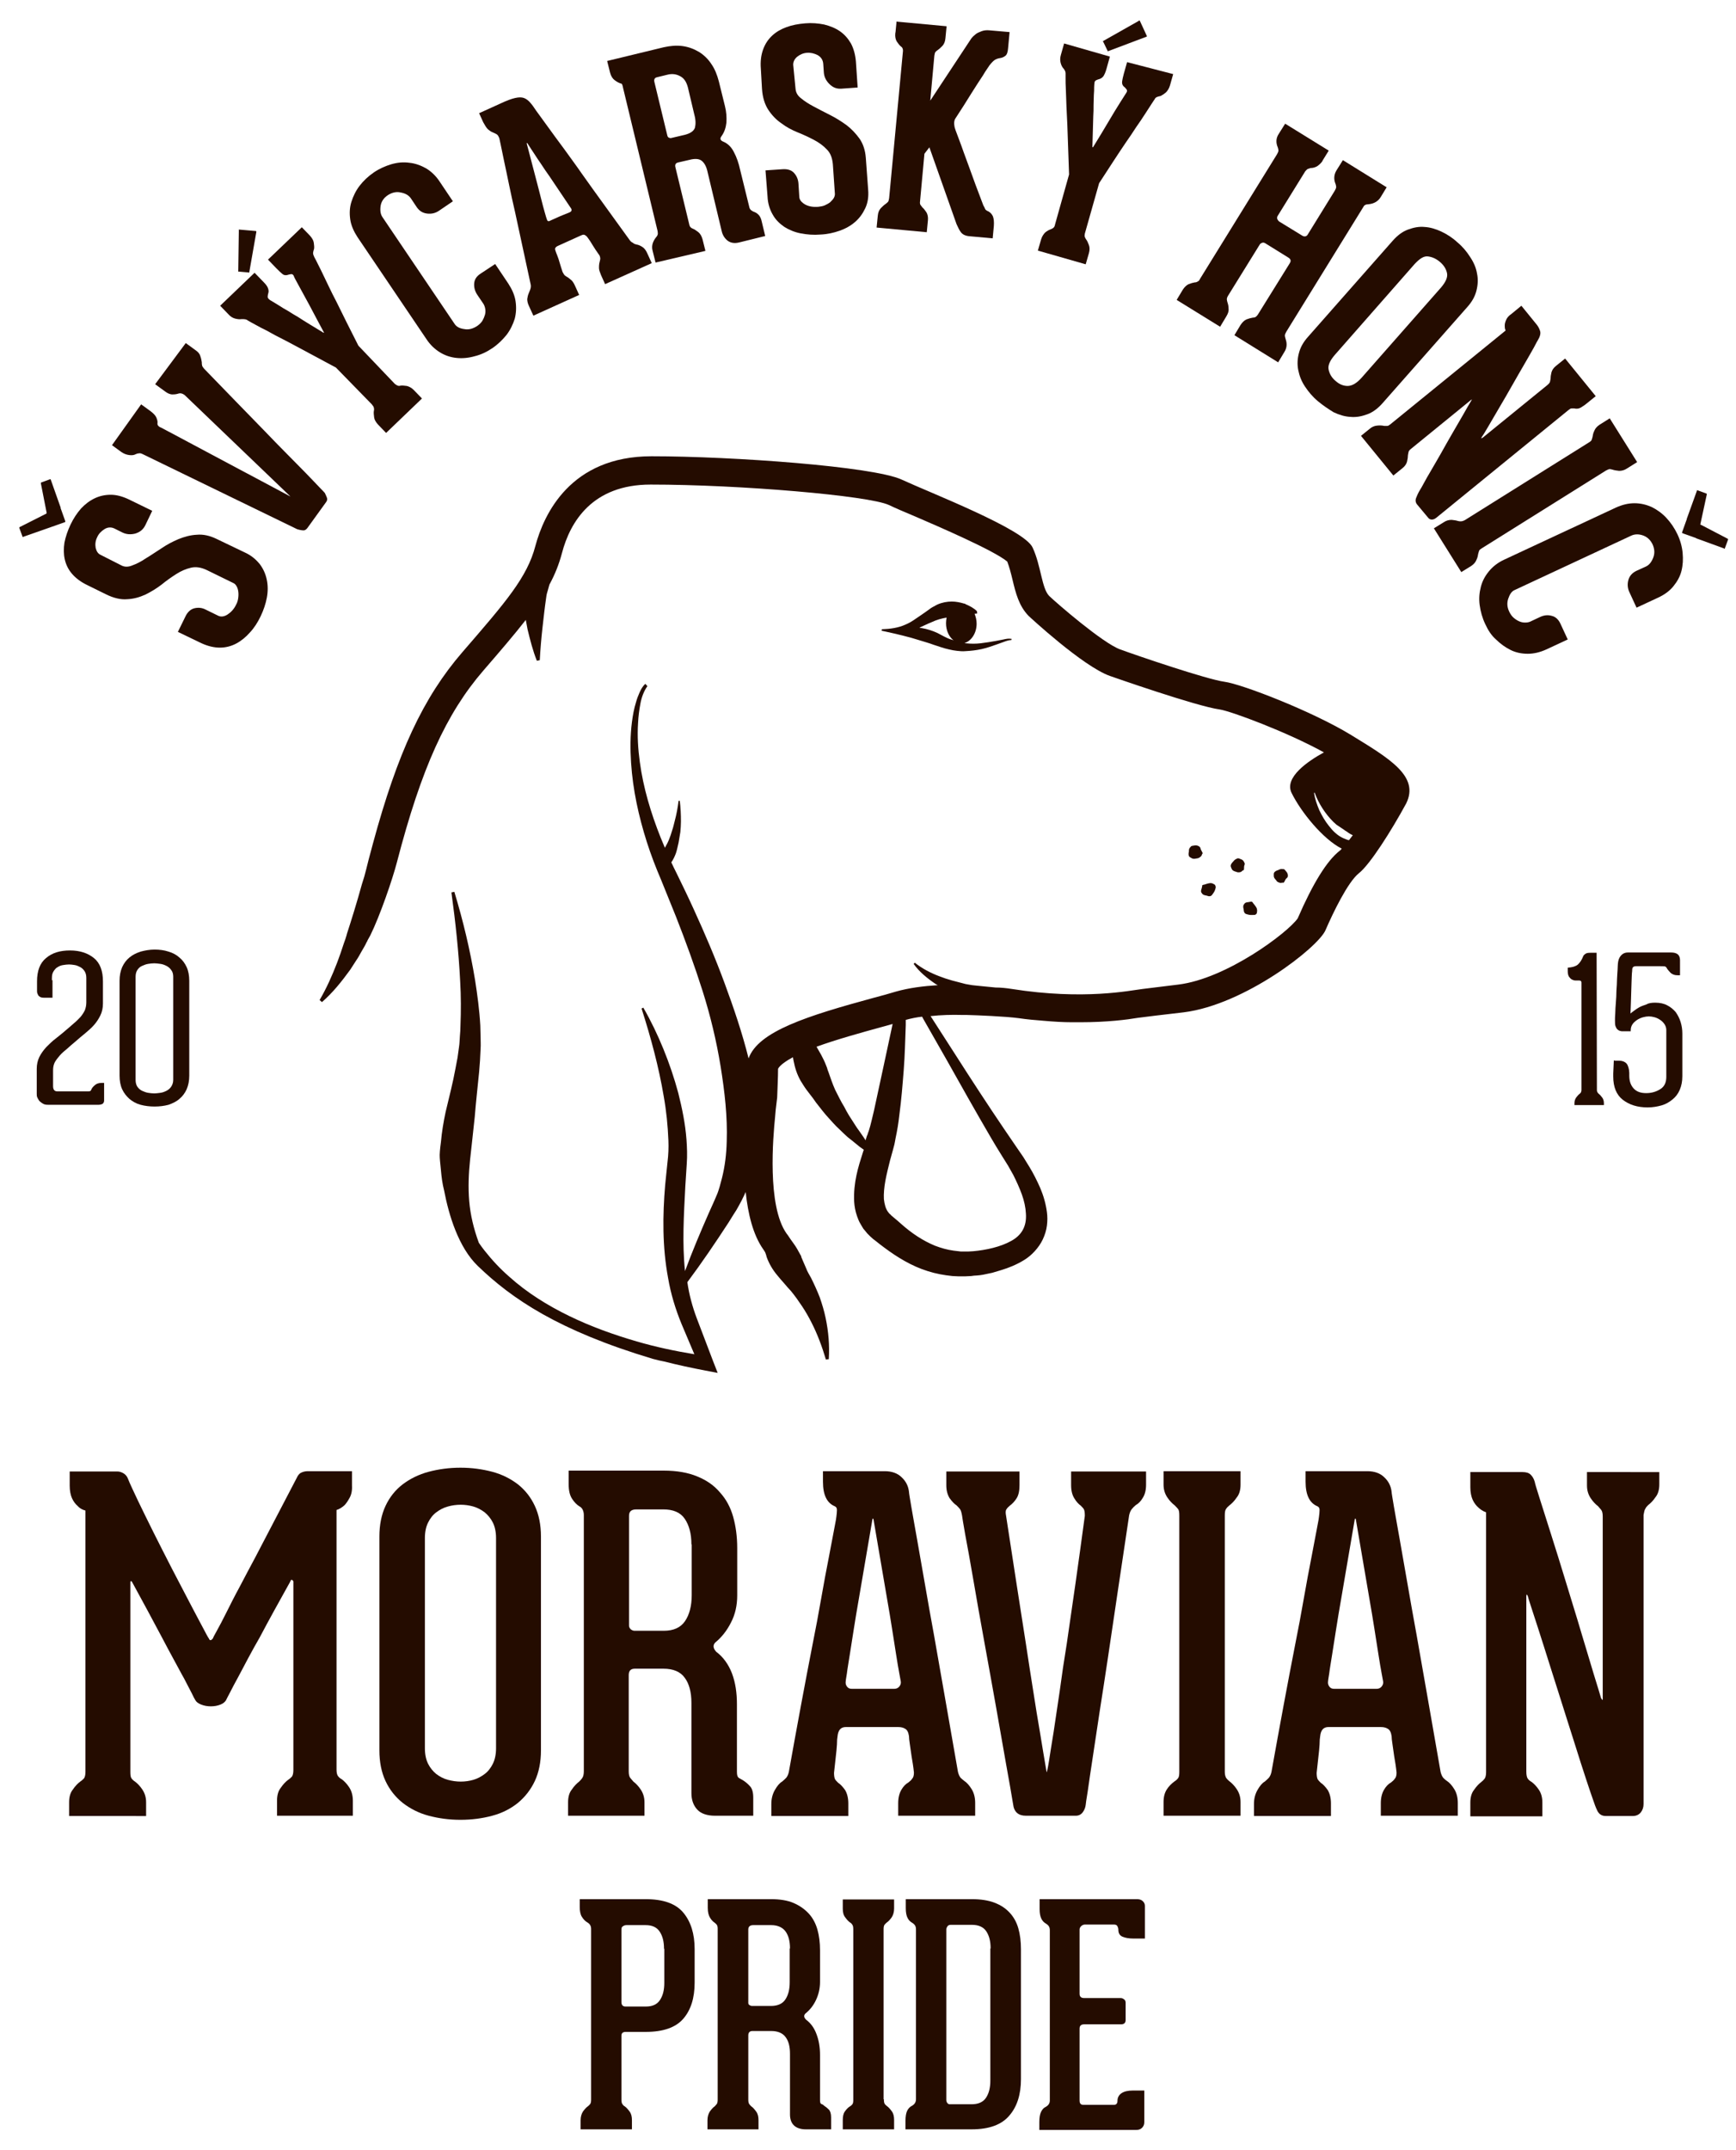 <?xml version="1.0" encoding="utf-8"?>
<!-- Generator: Adobe Illustrator 25.2.3, SVG Export Plug-In . SVG Version: 6.00 Build 0)  -->
<svg version="1.1" id="Vrstva_3" xmlns="http://www.w3.org/2000/svg" xmlns:xlink="http://www.w3.org/1999/xlink" x="0px" y="0px"
	 viewBox="0 0 595.3 737" style="enable-background:new 0 0 595.3 737;" xml:space="preserve">
<style type="text/css">
	.st0{fill:#240C00;}
</style>
<path class="st0" d="M428.3,309.2c-1.2,0.1-1.4,0.3-1.8,0.9c-0.4,0.7,0,1.5,0,1.9c0,0.4,0.2,1.1,0.8,1.3c0.6,0.2,0.7,0.2,1.2,0.3
	c0.4,0.1,1.6,0,1.8,0c0.2,0,0.7-0.4,0.7-0.7c0-0.3,0.2-0.6,0-1.4c-0.2-0.7-1.2-1.8-1.2-1.8s-0.3-0.5-0.5-0.6
	S428.3,309.2,428.3,309.2z"/>
<path class="st0" d="M412.1,304.4c-0.4,1.2-0.3,1.4,0.2,2c0.5,0.6,1.4,0.5,1.8,0.7s1.1,0.2,1.5-0.3c0.4-0.5,0.4-0.6,0.7-1
	s0.6-1.5,0.6-1.7c0-0.2-0.2-0.8-0.4-0.9c-0.3-0.1-0.5-0.4-1.3-0.5c-0.8,0-2.1,0.5-2.1,0.5s-0.6,0.1-0.8,0.2
	C412.3,303.6,412.1,304.4,412.1,304.4z"/>
<path class="st0" d="M409.7,289.8c-1.5,0.2-1.1,0.2-1.6,0.7s-0.4,1.2-0.4,1.3s-0.2,0.8-0.1,1.3c0.1,0.6,0.4,0.7,1.1,1.1
	c0.7,0.4,1.7,0,2,0s1.3-0.6,1.4-1.1c0.1-0.6,0.6-0.3,0-1.3c-0.6-1-0.3-1.1-0.7-1.5S410.3,289.7,409.7,289.8z"/>
<path class="st0" d="M441.2,298.9c-1-1.2-0.7-0.9-1.4-1c-0.7-0.1-1.2,0.2-1.4,0.3c-0.1,0.1-0.8,0.2-1.2,0.6
	c-0.5,0.4-0.4,0.7-0.4,1.5c0,0.8,0.9,1.4,1,1.7s1.2,0.8,1.7,0.6c0.5-0.2,0.6,0.4,1.1-0.7s0.8-0.8,1-1.4
	C441.7,300,441.6,299.4,441.2,298.9z"/>
<path class="st0" d="M425.7,294.6c-1.4-0.6-1.1-0.4-1.7-0.2c-0.7,0.3-1,0.8-1.1,0.9s-0.6,0.6-0.8,1.1c-0.2,0.5,0,0.8,0.3,1.5
	s1.4,0.9,1.7,1c0.3,0.2,1.4,0.2,1.8-0.3s0.7,0.1,0.7-1.1s0.4-1.1,0.2-1.6S426.3,294.8,425.7,294.6z"/>
<g>
	<path class="st0" d="M335,209.5c-1.1-1.1-2.5-1.8-3.9-2.4c0,0-0.1,0-0.1-0.1c0,0,0,0,0,0c0,0,0,0,0,0c-0.1-0.1-0.3-0.1-0.4-0.1
		c-1.3-0.4-2.8-0.7-4.2-0.7c-1.6,0-3.3,0.3-4.9,1c-0.4,0.2-0.8,0.4-1.1,0.6l-0.6,0.3l-0.5,0.3l-1.8,1.3c-1.2,0.8-2.4,1.7-3.5,2.4
		c-1.1,0.8-2.3,1.5-3.5,2c-2.4,1.1-5.2,1.5-8.1,1.6l-0.1,0.5c0.5,0.1,0.9,0.2,1.4,0.3l0,0c0,0,4.7,1,8.7,2.1c1,0.3,2,0.6,3,0.9
		c1.6,0.5,3.1,0.9,4.7,1.5c1.6,0.5,3.4,1.2,5.3,1.6c0.5,0.1,0.9,0.2,1.4,0.3l1.4,0.2c0.9,0.1,1.9,0.2,2.9,0.1
		c1.9-0.1,3.7-0.3,5.5-0.7c1.8-0.4,3.5-1,5.2-1.6l2.5-0.9c0.8-0.3,1.7-0.6,2.5-0.6l0.1-0.4c-1-0.2-1.9,0-2.8,0.2l-2.6,0.5
		c-1.7,0.3-3.5,0.6-5.2,0.8c-1.7,0.2-3.4,0.2-5.1,0c-0.1,0-0.3,0-0.4-0.1c2.3-0.7,4.1-3.4,4.1-6.6c0-1.3-0.3-2.4-0.7-3.4
		c0.3,0,0.6-0.1,0.9-0.1L335,209.5z M326.1,219.2c-1.6-0.5-3-1.4-4.6-2.2c-1.7-0.8-3.6-1.4-5.4-1.7c-0.3,0-0.5-0.1-0.8-0.1
		c0,0,0.1,0,0.1-0.1c1.4-0.6,2.7-1.3,4-1.8c1.9-0.9,3.5-1.3,5.2-1.6c-0.1,0.6-0.2,1.2-0.2,1.9c0,2.5,1,4.7,2.6,5.9
		C326.6,219.3,326.4,219.3,326.1,219.2z"/>
	<path class="st0" d="M463.4,252c-13.2-8.1-37.5-17.5-43.5-18.3s-29.8-8.9-35.8-11.1s-21.7-15.8-24.3-18.3
		c-2.6-2.6-2.8-10.4-5.7-16.6c-2.8-6.3-35.2-18.8-44.9-23.3c-9.7-4.5-58-8-85.8-8s-36.9,19.9-39.8,30.7c-2.8,10.8-10.2,19.3-25,36.4
		c-13.5,15.6-22.3,34.6-30.7,65.6c-0.5,1.8-1,3.7-1.5,5.6c-0.3,1.1-0.5,2.1-0.8,3.2c-0.4,1.7-0.9,3.4-1.5,5.2
		c-1.7,6.2-3.6,12.3-5.2,17.2c0,0,0,0,0,0.1c-0.3,1-0.6,2-1,3c-0.4,1.1-0.7,2.2-1.1,3.3l-1.2,3.3c-1.7,4.4-3.6,8.7-6,12.8l0.8,0.7
		c3.7-3.2,6.8-7.1,9.7-11.1l2-3.1c0.7-1,1.3-2.1,1.9-3.2c0.6-1,1.2-2,1.7-3.1c0.1-0.2,0.2-0.3,0.3-0.5c0,0,0,0,0-0.1
		c0.3-0.6,0.7-1.2,1-1.8c3.3-6.7,7.6-19.2,9.1-25l0,0c8.4-32.3,16.9-51,29.7-65.8c5.8-6.7,10.6-12.3,14.5-17.3
		c0.2,1.1,0.4,2.1,0.6,3.2c0.9,3.7,1.8,7.3,3.2,10.8l1-0.2c0.2-3.7,0.5-7.3,0.9-10.9c0.4-3.6,0.8-7.2,1.3-10.6
		c0.1-0.9,0.3-1.7,0.6-2.6c0.2-0.6,0.3-1.2,0.5-1.8c1.9-3.5,3.3-7,4.3-10.8c2.8-10.7,10.4-23.5,30.4-23.5c30.6,0,74.8,3.8,81.7,7
		c2.3,1.1,5.6,2.5,9.4,4.1c7.4,3.2,26.7,11.5,31.2,15.3c0.7,1.8,1.3,4.1,1.8,6.2c1.1,4.6,2.2,9,5.5,12.4
		c0.2,0.2,18.6,17.3,27.9,20.6c0.3,0.1,29.6,10.4,37.7,11.5c3.9,0.6,23,7.7,35.7,14.7c-5.5,3-13.7,8.6-11.1,13.9
		c3.2,6.5,10.7,15.8,17.2,19.1c-0.3,0.4-0.6,0.7-0.8,0.8c-4.3,3.4-9.1,11.1-14.3,23.1c-3.4,4.9-24.4,20.7-41,22.7l-12.2,1.5
		c-4.2,0.5-20.1,3.9-44.8,0c-1.9-0.3-3.8-0.5-5.6-0.5c-1.9-0.2-3.9-0.4-6.1-0.6l-1.9-0.2c-0.8-0.1-1.6-0.3-2.3-0.4
		c-0.8-0.2-1.5-0.4-2.3-0.6c-0.8-0.2-1.5-0.4-2.3-0.6l-2.3-0.7l-2.2-0.8c-2.9-1.1-5.8-2.6-8.3-4.6l-0.4,0.4c1.9,2.7,4.6,4.9,7.4,6.8
		c0.3,0.2,0.6,0.4,0.9,0.5c-4.9,0.3-9.8,0.9-14.4,2.2c-2.3,0.7-4.8,1.4-7.5,2.1c-22.8,6.2-39.7,11.5-43,20.8
		c-2.2-8.8-5.1-17.3-8.2-25.7c-3.2-8.7-6.8-17.1-10.6-25.4c-1.9-4.2-3.9-8.3-5.9-12.4c-0.6-1.2-1.2-2.4-1.8-3.7
		c0.7-1,1.2-2.1,1.6-3.2c0.4-1.2,0.6-2.4,0.9-3.6c0.2-1.2,0.4-2.4,0.6-3.6c0.1-1.2,0.2-2.4,0.2-3.6c0-2.4-0.1-4.8-0.4-7.1l-0.4,0
		c-0.3,2.3-0.7,4.6-1.3,6.8c-0.3,1.1-0.5,2.2-0.9,3.3c-0.3,1.1-0.7,2.2-1.1,3.2c-0.4,1-0.9,1.9-1.4,2.8c-0.5-1.2-1-2.4-1.5-3.6
		c-3.3-8.3-5.9-16.9-7.1-25.8c-0.6-4.4-0.9-8.9-0.6-13.4c0.1-2.2,0.4-4.5,0.8-6.6c0.2-1.1,0.5-2.2,0.9-3.2c0.4-1,0.9-2,1.5-2.8
		l-0.7-0.8c-1,0.9-1.5,1.9-2,3c-0.5,1.1-0.9,2.2-1.2,3.3c-0.7,2.2-1.1,4.5-1.4,6.8c-0.6,4.6-0.6,9.3-0.3,13.9
		c0.6,9.3,2.6,18.4,5.4,27.2c1.4,4.4,3.1,8.8,4.9,13c1.7,4.2,3.4,8.4,5.1,12.6c3.3,8.4,6.4,16.9,9.1,25.4c2.7,8.5,4.8,17.3,6.2,25.9
		c1.4,8.7,2.4,17.3,2.1,25.8c-0.1,4.2-0.6,8.4-1.6,12.4c-0.3,1-0.5,2-0.8,3c-0.3,1-0.6,2-1,2.9l-0.6,1.4l-0.7,1.6l-1.4,3.1
		c-2.9,6.6-5.7,13.2-8.2,20c-1-9.5-0.4-19.2,0.1-29l0.5-7.8c0.2-2.8,0.1-5.5-0.1-8.3c-0.4-5.4-1.5-10.7-2.8-15.9
		c-1.4-5.2-3.1-10.2-5.1-15.1c-2-4.9-4.3-9.7-6.9-14.2l-0.6,0.3c3.2,10,5.9,20,7.6,30.1c0.9,5,1.4,10.1,1.6,15.1
		c0.1,2.5,0,5-0.3,7.4c-0.3,2.5-0.5,5.2-0.8,7.8c-0.9,10.5-1,21.3,1,32c0.9,5.3,2.5,10.6,4.6,15.7l4.4,10.4
		c-6.7-1.1-13.3-2.5-19.8-4.4c-7.9-2.3-15.7-5.1-23.1-8.7c-7.4-3.6-14.5-8-20.6-13.5c-3.1-2.7-5.9-5.7-8.5-9
		c-0.7-0.9-1.3-1.7-1.9-2.6c-1.8-4.9-2.9-9.6-3.3-14.3c-0.4-4.7-0.2-9.4,0.3-14.2c0.5-4.8,1.1-9.7,1.6-14.7c0.4-5.1,1-10.2,1.5-15.4
		l0.3-3.9c0.1-1.3,0.1-2.7,0.2-4c0.1-1.4,0-2.7,0-4c0-1.3-0.1-2.7-0.1-4c-0.3-5.3-1-10.5-1.8-15.6c-1.7-10.3-4.1-20.3-7.1-30.2
		l-1,0.2c1.4,10.2,2.5,20.4,3,30.5c0.3,5.1,0.3,10.1,0.1,15.1c0,1.3-0.1,2.5-0.2,3.7c-0.1,1.2-0.1,2.5-0.3,3.7
		c-0.2,1.2-0.3,2.4-0.5,3.6l-0.7,3.7c-0.9,5-2.2,9.9-3.4,15c-0.7,3.3-1.3,6.8-1.6,10.3c-0.3,2.1-0.5,4.3-0.4,5.3
		c0,0,0.1,1.7,0.4,4.3c0.2,2.3,0.5,4.7,1.1,7c1.6,8.4,4.9,19.4,11.5,25.8c11.7,11.3,27.7,22.2,60.1,31.9c1.5,0.4,2.8,0.7,3.9,0.9
		c4.7,1.2,9.4,2.2,14.1,3.1l4.2,0.8l-1.6-4.1l-5.6-14.7c-1.5-4-2.6-8.1-3.2-12.3c5-6.7,9.6-13.5,14.1-20.4l1.8-2.9l0.9-1.4l0.9-1.6
		c0.6-1.1,1.2-2.2,1.7-3.3c0.2-0.4,0.4-0.9,0.6-1.3c0.8,7.5,2.5,14.6,6,19.6c0.2,0.3,0.5,0.7,0.7,1.1c0.2,0.5,0.4,1.1,0.5,1.6
		c0.8,2.2,2,4.3,3.6,6.2c0.8,1,1.6,1.9,2.4,2.8l1.2,1.4l1.1,1.2c1.4,1.7,2.6,3.4,3.8,5.2c1.2,1.8,2.3,3.7,3.3,5.7
		c2,3.9,3.6,8.2,4.9,12.6l1-0.1c0.3-4.7-0.1-9.5-1.1-14.2c-0.5-2.4-1.2-4.7-2-7c-0.9-2.3-1.9-4.5-3-6.7l-0.9-1.6
		c-0.3-0.5-0.5-1-0.7-1.5c-0.4-1-0.9-2-1.3-3c-0.2-0.4-0.3-0.8-0.5-1.2c0,0,0,0,0.1,0c-0.1-0.2-0.3-0.5-0.4-0.7
		c-0.7-1.3-1.4-2.6-2.3-3.8c-0.3-0.5-0.7-0.9-1-1.4c-0.5-0.7-0.9-1.4-1.4-2c-6.7-9.5-4.6-33.1-3.9-40.1v0c0.1-0.8,0.1-1.6,0.2-2.3
		c0.2-1.4,0.3-2.8,0.5-4.2c0.1-3.3,0.3-6.8,0.3-9.8c0,0,0.4-1.5,5.1-4c0.1,0.4,0.1,0.7,0.2,1.1l0.4,1.8c0.3,1.2,0.7,2.4,1.2,3.5
		c0.3,0.6,0.5,1.1,0.8,1.6c0.3,0.5,0.6,1,1,1.6c1.3,2.1,3,3.9,4.3,5.9c1.5,1.9,2.9,3.8,4.6,5.6c0.8,0.9,1.6,1.8,2.4,2.6l2.6,2.5
		l1.3,1.2l1.4,1.1c0.9,0.7,1.8,1.5,2.7,2.2c0.5,0.3,0.9,0.7,1.4,1l-0.3,0.9c-1.6,5-3.3,10.3-3,16.9c0.1,1.6,0.4,3.3,1,5
		c0.3,0.8,0.6,1.7,1.1,2.5l0.7,1.2c0.2,0.4,0.5,0.8,0.8,1.1c0.3,0.4,0.6,0.7,0.9,1.1c0.3,0.3,0.6,0.6,1,1l1,0.9l0.8,0.6
		c1,0.8,2,1.6,3.1,2.4c4.3,3.2,9.3,6.3,14.8,8c2.8,0.9,5.6,1.4,8.5,1.7c0.7,0,1.4,0.1,2.1,0.1l1.1,0l1.1,0l2.1-0.1
		c0.7-0.1,1.4-0.2,2.1-0.2c1.4-0.1,2.8-0.4,4.1-0.7c0.7-0.1,1.4-0.3,2-0.5c0.7-0.2,1.3-0.4,2-0.6c2.7-0.8,5.4-1.9,8-3.5
		c1.3-0.8,2.5-1.8,3.6-3c1.1-1.2,2.1-2.6,2.8-4.1c0.7-1.5,1.2-3.1,1.4-4.7c0.2-1.6,0.2-3.1,0-4.6c-0.4-3-1.2-5.7-2.3-8.3
		c-1.1-2.5-2.3-4.9-3.7-7.2c-0.7-1.1-1.4-2.3-2.1-3.4l-2.2-3.2c-1.4-2.1-2.9-4.2-4.3-6.3c-5.7-8.4-11.3-17-16.8-25.6l-8.3-12.9
		l-0.2-0.3c3.6-0.4,7.3-0.5,10.7-0.4l0,0c0,0,0.2,0,0.7,0c0.3,0,0.6,0,0.9,0c3.8,0.1,13.4,0.5,17.9,1.1l0,0c2.7,0.4,5.8,0.7,8.6,0.9
		c3.4,0.3,6.7,0.5,9.7,0.5c0.3,0,0.4,0,0.4,0s0,0,0,0c0.8,0,1.6,0,2.4,0c9.3,0,16.2-0.9,19.7-1.5c3.1-0.4,7.9-1,15.8-1.9
		c20.9-2.6,46-22.2,48.6-28.1c2.6-6,7.7-16.6,11.5-19.6s11.1-14.5,16.2-23.9C486.8,266.1,476.6,260.1,463.4,252z M299.7,380.7
		c-0.6,2.4-1.1,4.9-1.8,7l-0.3,0.8l-0.1,0.4l-0.2,0.4l-0.5,1.6c0-0.1-0.1-0.1-0.1-0.2c-0.6-1-1.3-1.9-1.9-2.8l-1-1.4l-0.9-1.4
		l-1.8-2.8c-0.6-1-1.1-1.9-1.6-2.9c-1.2-1.9-2.1-3.9-3.1-5.8c-0.9-2-1.6-4.1-2.3-6.1c-0.2-0.5-0.4-1-0.5-1.5c-0.2-0.5-0.4-1-0.6-1.5
		c-0.4-1-0.9-1.9-1.4-2.9l-1.6-2.8l0,0c6.9-2.5,15.2-4.8,22.5-6.8c1.2-0.3,2.5-0.7,3.6-1l-3.2,14.9
		C301.8,370.8,300.8,375.8,299.7,380.7z M324.5,363.1c5,8.9,10,17.8,15.2,26.7c1.3,2.2,2.6,4.4,4,6.6l2,3.2c0.6,1.1,1.2,2.1,1.8,3.2
		c1.1,2.2,2.1,4.4,2.9,6.6c0.8,2.2,1.3,4.5,1.4,6.6c0.3,4.3-1.4,7.4-5.1,9.4c-3.6,2-8.5,3.1-13,3.5c-0.6,0-1.1,0.1-1.7,0.1l-1.7,0
		l-0.8,0l-0.8-0.1l-1.7-0.2c-2.2-0.3-4.3-0.9-6.4-1.7c-4.1-1.7-7.9-4.2-11.5-7.4c-0.9-0.8-1.8-1.6-2.8-2.4c-0.2-0.2-0.5-0.4-0.7-0.6
		c-0.1-0.1-0.2-0.3-0.4-0.4c-0.1-0.1-0.3-0.3-0.4-0.4c-0.1-0.2-0.2-0.3-0.3-0.4c-0.8-1.1-1.2-2.6-1.4-4.4c-0.1-1.8,0.1-4,0.5-6.2
		c0.4-2.2,1-4.6,1.6-7l1-3.6l0.5-1.9l0.1-0.5l0.1-0.5l0.2-1.1c0.6-2.8,1-5.3,1.3-8c0.7-5.2,1.1-10.3,1.5-15.4
		c0.4-5.1,0.5-10.3,0.7-15.4c0-0.6,0-1.2,0-1.8c1.8-0.5,3.7-0.9,5.6-1.1l0.6,1.1L324.5,363.1z M462.6,288c-0.2,0-0.3-0.1-0.5-0.1
		c-0.5-0.2-1-0.4-1.5-0.6c-2-0.9-3.6-2.5-4.9-4.2c-1.3-1.6-2.4-3.5-3.3-5.4c-0.8-1.9-1.5-3.9-1.8-5.9l0.2-0.1
		c0.7,1.9,1.6,3.7,2.7,5.4c1.1,1.7,2.3,3.2,3.7,4.6l1.1,1l1.2,0.8c0.4,0.3,0.8,0.5,1.2,0.8c0.4,0.3,0.8,0.6,1.2,0.8
		c0.6,0.5,1.3,0.9,2,1.2C463.4,286.9,463,287.5,462.6,288z"/>
</g>
<g>
	<path class="st0" d="M119.9,513.4c-0.6,1.1-1.2,2-1.8,2.6c-0.8,0.7-1.7,1.3-2.7,1.6v89c0,1.1,0.2,1.8,0.5,2.2
		c0.3,0.4,0.7,0.8,1.3,1.1c0.8,0.6,1.7,1.5,2.5,2.7c0.8,1.2,1.3,2.7,1.3,4.7v5.1H95v-5.2c0-1.8,0.4-3.3,1.3-4.4
		c0.8-1.2,1.7-2.1,2.5-2.7c0.5-0.3,0.9-0.7,1.3-1.1c0.3-0.4,0.5-1.2,0.5-2.2v-64.6c0-0.2-0.1-0.4-0.4-0.6c-0.3-0.2-0.5,0-0.7,0.6
		c-3.9,7-7.4,13.3-10.4,19c-1.4,2.4-2.7,4.8-4,7.2c-1.3,2.4-2.4,4.6-3.5,6.6c-1.1,2-2,3.7-2.7,5.1c-0.7,1.4-1.2,2.2-1.3,2.5
		c-0.3,0.7-1,1.3-2,1.7c-1,0.4-2.1,0.6-3.3,0.6c-1.2,0-2.3-0.2-3.3-0.6c-1-0.4-1.7-0.9-2-1.5c-0.2-0.3-0.7-1.2-1.3-2.5
		c-0.7-1.4-1.6-3-2.6-5c-1.1-1.9-2.2-4.1-3.6-6.6c-1.3-2.4-2.6-4.8-3.9-7.3c-3.1-5.8-6.5-12.2-10.3-19.1c-0.1-0.2-0.2-0.3-0.4-0.3
		c-0.2,0-0.2,0.2-0.2,0.6v64.6v0.2c0,1.1,0.1,1.8,0.4,2.2c0.3,0.4,0.7,0.8,1.2,1.1c0.8,0.6,1.7,1.5,2.5,2.7c0.8,1.2,1.3,2.6,1.3,4.4
		v4.7H23.7v-4.7c0-1.8,0.4-3.3,1.3-4.4c0.8-1.2,1.7-2.1,2.5-2.7c0.5-0.3,0.9-0.7,1.3-1.1c0.3-0.4,0.5-1.2,0.5-2.2v-89.6
		c-1.1-0.3-2-0.8-2.7-1.6c-0.7-0.6-1.4-1.5-1.9-2.6c-0.5-1.1-0.8-2.6-0.8-4.3v-4.9h16.4c0.6,0,1.3,0.2,2,0.6c0.7,0.4,1.2,1,1.5,1.7
		c0.7,1.8,1.9,4.3,3.5,7.7c1.6,3.3,3.4,7,5.4,11c2,4,4.1,8.1,6.2,12.2c2.2,4.2,4.2,8,6,11.5c1.8,3.5,3.4,6.4,4.6,8.7
		c1.2,2.3,1.9,3.6,2.1,3.8c0.2,0.5,0.4,0.7,0.7,0.6c0.3-0.1,0.5-0.3,0.7-0.6c0-0.1,0.4-0.9,1.3-2.5c0.9-1.6,2-3.7,3.3-6.3
		c1.3-2.6,2.8-5.6,4.6-8.9c1.7-3.3,3.5-6.6,5.3-10l14.2-27.2c0.4-0.9,0.9-1.6,1.6-1.9c0.6-0.3,1.4-0.5,2.2-0.5h15.2v4.9
		C120.8,510.9,120.5,512.3,119.9,513.4z"/>
	<path class="st0" d="M157.9,623.8c-3.9,0-7.5-0.5-10.9-1.4c-3.4-0.9-6.3-2.4-8.9-4.4c-2.5-2-4.5-4.5-5.9-7.5
		c-1.4-3-2.1-6.5-2.1-10.5v-73.3c0-4,0.7-7.5,2.1-10.5c1.4-3,3.4-5.5,5.9-7.4c2.5-1.9,5.5-3.4,8.9-4.3c3.4-0.9,7-1.4,10.9-1.4
		c3.9,0,7.5,0.5,10.9,1.4c3.4,0.9,6.3,2.4,8.8,4.3c2.5,2,4.4,4.4,5.8,7.4c1.4,3,2.1,6.5,2.1,10.5v73.3c0,4-0.7,7.5-2.1,10.5
		c-1.4,3-3.4,5.5-5.8,7.5c-2.5,2-5.4,3.5-8.8,4.4C165.5,623.3,161.8,623.8,157.9,623.8z M170.1,527.2c0-2.1-0.4-3.9-1.1-5.3
		c-0.7-1.4-1.7-2.6-2.8-3.5c-1.2-0.9-2.5-1.6-3.9-2c-1.4-0.4-2.9-0.6-4.3-0.6c-1.5,0-3,0.2-4.4,0.6c-1.5,0.4-2.8,1.1-4,2
		c-1.2,0.9-2.1,2.1-2.8,3.5c-0.7,1.4-1.1,3.2-1.1,5.3v72.1c0,2.1,0.4,3.9,1.1,5.3c0.7,1.4,1.7,2.6,2.8,3.5c1.2,0.9,2.5,1.6,4,2
		c1.5,0.4,2.9,0.6,4.4,0.6c1.5,0,2.9-0.2,4.3-0.6c1.4-0.4,2.7-1.1,3.9-2c1.2-0.9,2.1-2.1,2.8-3.5c0.7-1.4,1.1-3.2,1.1-5.3V527.2z"/>
	<path class="st0" d="M254.7,610.2c0.8,0.5,1.7,1.2,2.4,2c0.8,0.8,1.2,2.1,1.2,4v6.2h-13.1c-2.7,0-4.8-0.7-6.1-2.1
		c-1.3-1.4-2-3.3-2-5.6v-31c0-3.7-0.8-6.6-2.3-8.6c-1.5-2.1-4-3.1-7.3-3.1h-9.8c-1.4,0-2.1,0.7-2.1,2.2v33c0,1.1,0.2,1.8,0.5,2.2
		c0.3,0.4,0.7,0.8,1.1,1.3c0.8,0.6,1.7,1.5,2.5,2.7c0.8,1.2,1.3,2.6,1.3,4.4v4.6h-26.2v-4.6c0-1.8,0.4-3.3,1.3-4.4
		c0.8-1.2,1.7-2.1,2.5-2.7c0.4-0.4,0.8-0.8,1.1-1.3c0.3-0.4,0.5-1.2,0.5-2.2v-87.9c0-0.8-0.2-1.5-0.5-2c-0.3-0.5-0.7-0.8-1.1-1
		c-0.8-0.5-1.7-1.4-2.4-2.5c-0.8-1.2-1.2-2.8-1.2-5.1v-4.6h32.6c4.5,0,8.4,0.7,11.5,2c3.2,1.3,5.8,3.1,7.8,5.5
		c2.1,2.3,3.6,5.1,4.5,8.3c0.9,3.2,1.4,6.8,1.4,10.7v16.3c0,3.4-0.7,6.5-2.1,9.2c-1.4,2.8-3.2,5.1-5.4,6.9c-0.9,0.9-0.8,2,0.3,3.2
		c2.4,1.8,4.2,4.3,5.4,7.4c1.2,3.2,1.7,6.7,1.7,10.6v23.2c0,1.1,0.2,1.7,0.6,2C253.7,609.6,254.1,609.9,254.7,610.2z M237.1,529.4
		c0-3.7-0.8-6.6-2.3-8.8c-1.5-2.2-4-3.2-7.3-3.2h-9.3c-1.7,0-2.5,0.7-2.5,2.2v37.6c0,0.5,0.2,0.9,0.6,1.3c0.4,0.3,0.8,0.5,1.3,0.5
		h10c3.4,0,5.8-1.1,7.3-3.3c1.5-2.2,2.3-5.2,2.3-8.9V529.4z"/>
	<path class="st0" d="M330.7,610.5c0.8,0.5,1.7,1.5,2.5,2.8c0.8,1.3,1.2,2.9,1.2,4.7v4.4h-26.4v-4.3c0-1.9,0.4-3.4,1.1-4.6
		c0.7-1.2,1.5-2,2.4-2.5c0.5-0.4,1-0.8,1.3-1.3c0.4-0.4,0.6-1.1,0.6-2.1c-0.2-2-0.5-3.8-0.8-5.5c-0.2-1.5-0.4-2.9-0.6-4.2
		c-0.2-1.3-0.3-2.2-0.3-2.8c-0.2-1.3-0.6-2.1-1.3-2.5c-0.6-0.4-1.4-0.6-2.4-0.6h-18c-1.7,0-2.6,1.1-2.8,3.2
		c-0.1,0.5-0.2,1.5-0.2,2.8c-0.1,1.3-0.2,2.7-0.4,4.2c-0.2,1.7-0.4,3.5-0.6,5.5c0,0.9,0.1,1.6,0.3,2.1c0.2,0.4,0.6,0.8,1.1,1.3
		c0.8,0.5,1.6,1.4,2.4,2.5c0.7,1.2,1.1,2.7,1.1,4.6v4.3h-26.4v-4.1c0-1.8,0.4-3.4,1.2-4.8c0.8-1.4,1.6-2.4,2.5-2.9
		c0.5-0.4,1-0.9,1.4-1.3c0.4-0.5,0.7-1.1,0.9-2c2.9-16.2,5.6-30.7,8.1-43.5c1.1-5.5,2.1-10.8,3-16c0.9-5.2,1.8-9.9,2.6-14
		c0.8-4.1,1.4-7.4,1.9-10c0.5-2.5,0.7-3.8,0.7-4c0.1-0.8,0.2-1.6,0.2-2.3c0-0.7-0.3-1.1-0.8-1.3c-2.6-1.1-4-3.8-4-8.4v-3.6h21.2
		c2.4,0,4.4,0.7,5.8,2.1c1.5,1.4,2.3,3.1,2.5,5c0,0.4,0.3,2.1,0.8,5.1c0.5,3,1.2,6.7,2,11.3c0.8,4.6,1.7,9.7,2.7,15.4
		c1,5.7,2,11.5,3.1,17.4c2.4,13.8,5.2,29.4,8.2,46.8c0.2,0.8,0.5,1.5,0.9,2C329.7,609.7,330.2,610.1,330.7,610.5z M306.7,578.9
		c0.7,0,1.3-0.3,1.7-0.8c0.4-0.5,0.6-1.1,0.5-1.7c0-0.1-0.2-1-0.5-2.7c-0.3-1.7-0.7-3.8-1.1-6.5c-0.4-2.6-0.9-5.6-1.4-8.9
		c-0.5-3.3-1.1-6.7-1.7-10.2l-4.7-27.5h-0.3l-4.7,27.5c-0.6,3.5-1.2,6.9-1.7,10.2c-0.5,3.3-1,6.3-1.4,8.9c-0.4,2.6-0.8,4.8-1,6.5
		c-0.3,1.7-0.4,2.6-0.4,2.7c-0.1,0.7,0.1,1.3,0.5,1.8c0.4,0.5,0.9,0.7,1.6,0.7H306.7z"/>
	<path class="st0" d="M393,504.3v4.7c0,1.8-0.4,3.3-1.1,4.4c-0.7,1.2-1.5,2-2.4,2.5c-0.5,0.4-1,0.9-1.4,1.4
		c-0.4,0.5-0.7,1.2-0.9,2.1c-2.7,18.2-5.2,34.6-7.3,49c-0.9,6.2-1.9,12.3-2.8,18.2c-0.9,5.9-1.7,11.2-2.4,15.9
		c-0.7,4.7-1.3,8.5-1.7,11.5c-0.5,3-0.7,4.5-0.7,4.7c-0.1,0.8-0.4,1.7-1,2.5c-0.6,0.8-1.4,1.2-2.4,1.2h-17.1c-2.6,0-4.1-1.3-4.4-4
		c-0.5-3.1-1.3-7.6-2.4-13.7c-1.1-6.1-2.2-12.7-3.5-19.9c-1.3-7.2-2.6-14.6-4-22.2c-1.4-7.6-2.6-14.5-3.7-20.9
		c-1.1-6.3-2-11.5-2.8-15.6c-0.7-4.1-1.1-6.3-1.1-6.6c-0.2-1.1-0.4-1.8-0.7-2.2c-0.3-0.4-0.7-0.8-1.2-1.3c-0.8-0.5-1.6-1.4-2.4-2.5
		c-0.7-1.2-1.1-2.6-1.1-4.4v-4.7h25.1v4.7c0,1.9-0.3,3.4-1,4.5c-0.7,1.1-1.5,1.9-2.3,2.5c-0.5,0.4-0.9,0.8-1.2,1.3
		c-0.3,0.4-0.3,1.2-0.1,2.2c2.5,16.4,4.8,31.1,6.8,43.9c0.8,5.5,1.7,10.9,2.5,16.1c0.8,5.3,1.6,10,2.3,14.1
		c0.7,4.1,1.4,8.7,2.3,13.8c0.1,0,0.4-1.3,0.8-3.8c0.4-2.5,0.9-5.8,1.6-10c0.6-4.1,1.3-8.8,2.1-14.1c0.7-5.3,1.5-10.6,2.4-16.1
		c1.9-12.9,4-27.5,6.2-43.9c0-1.1-0.1-1.8-0.3-2.2c-0.2-0.4-0.6-0.8-1.1-1.3c-0.7-0.5-1.5-1.3-2.2-2.5c-0.7-1.1-1.1-2.6-1.1-4.5
		v-4.7H393z"/>
	<path class="st0" d="M420,607.1v0.3c0,0.9,0.2,1.6,0.5,2.1c0.3,0.4,0.7,0.8,1.1,1.1c0.8,0.6,1.7,1.5,2.5,2.7
		c0.8,1.2,1.3,2.6,1.3,4.4v4.7H399v-4.7c0-1.8,0.4-3.2,1.1-4.3c0.7-1.1,1.6-2,2.7-2.8c0.5-0.3,0.9-0.7,1.2-1.1
		c0.3-0.4,0.4-1.1,0.4-2.1v-0.3v-87.6c0-1.1-0.1-1.8-0.4-2.2c-0.3-0.4-0.7-0.8-1.2-1.3c-0.8-0.6-1.7-1.5-2.5-2.7
		c-0.8-1.2-1.3-2.6-1.3-4.4v-4.6h26.4v4.6c0,1.8-0.4,3.3-1.3,4.4c-0.8,1.2-1.7,2.1-2.5,2.7c-0.5,0.4-0.9,0.8-1.2,1.3
		c-0.3,0.4-0.4,1.2-0.4,2.2V607.1z"/>
	<path class="st0" d="M496.2,610.5c0.8,0.5,1.7,1.5,2.5,2.8c0.8,1.3,1.2,2.9,1.2,4.7v4.4h-26.4v-4.3c0-1.9,0.4-3.4,1.1-4.6
		c0.7-1.2,1.5-2,2.4-2.5c0.5-0.4,1-0.8,1.3-1.3c0.4-0.4,0.6-1.1,0.6-2.1c-0.2-2-0.5-3.8-0.8-5.5c-0.2-1.5-0.4-2.9-0.6-4.2
		c-0.2-1.3-0.3-2.2-0.3-2.8c-0.2-1.3-0.6-2.1-1.3-2.5c-0.6-0.4-1.4-0.6-2.4-0.6h-18c-1.7,0-2.6,1.1-2.8,3.2
		c-0.1,0.5-0.2,1.5-0.2,2.8c-0.1,1.3-0.2,2.7-0.4,4.2c-0.2,1.7-0.4,3.5-0.6,5.5c0,0.9,0.1,1.6,0.3,2.1c0.2,0.4,0.6,0.8,1.1,1.3
		c0.8,0.5,1.6,1.4,2.4,2.5c0.7,1.2,1.1,2.7,1.1,4.6v4.3h-26.4v-4.1c0-1.8,0.4-3.4,1.2-4.8c0.8-1.4,1.6-2.4,2.5-2.9
		c0.5-0.4,1-0.9,1.4-1.3c0.4-0.5,0.7-1.1,0.9-2c2.9-16.2,5.6-30.7,8.1-43.5c1.1-5.5,2.1-10.8,3-16s1.8-9.9,2.6-14
		c0.8-4.1,1.4-7.4,1.9-10c0.5-2.5,0.7-3.8,0.7-4c0.1-0.8,0.2-1.6,0.2-2.3c0-0.7-0.3-1.1-0.8-1.3c-2.6-1.1-4-3.8-4-8.4v-3.6h21.2
		c2.4,0,4.4,0.7,5.8,2.1c1.5,1.4,2.3,3.1,2.5,5c0,0.4,0.3,2.1,0.8,5.1c0.5,3,1.2,6.7,2,11.3c0.8,4.6,1.7,9.7,2.7,15.4
		c1,5.7,2,11.5,3.1,17.4c2.4,13.8,5.2,29.4,8.2,46.8c0.2,0.8,0.5,1.5,0.9,2C495.2,609.7,495.6,610.1,496.2,610.5z M472.1,578.9
		c0.7,0,1.3-0.3,1.7-0.8c0.4-0.5,0.6-1.1,0.5-1.7c0-0.1-0.2-1-0.5-2.7c-0.3-1.7-0.7-3.8-1.1-6.5c-0.4-2.6-0.9-5.6-1.4-8.9
		c-0.5-3.3-1.1-6.7-1.7-10.2l-4.7-27.5h-0.3l-4.7,27.5c-0.6,3.5-1.2,6.9-1.7,10.2c-0.5,3.3-1,6.3-1.4,8.9c-0.4,2.6-0.8,4.8-1,6.5
		c-0.3,1.7-0.4,2.6-0.4,2.7c-0.1,0.7,0.1,1.3,0.5,1.8c0.4,0.5,0.9,0.7,1.6,0.7H472.1z"/>
	<path class="st0" d="M569,504.2v4.6c0,1.8-0.4,3.3-1.3,4.4c-0.8,1.2-1.7,2.1-2.5,2.7c-0.4,0.4-0.8,0.8-1,1.3
		c-0.3,0.4-0.4,1.1-0.6,2.1v99.1c0,1.1-0.3,2-0.9,2.8c-0.6,0.8-1.6,1.3-2.8,1.3h-9.2c-1.4,0-2.3-0.6-2.9-1.7
		c-0.6-1.2-1.1-2.6-1.7-4.4c-0.2-0.5-0.9-2.6-2.1-6.2c-1.2-3.6-2.6-8-4.2-13.1c-1.6-5.1-3.4-10.6-5.2-16.4
		c-1.8-5.8-3.6-11.2-5.1-16.1c-1.6-5-2.9-9.1-4-12.4c-1.1-3.3-1.6-5-1.6-5.1c-0.1-0.2-0.2-0.4-0.3-0.5c-0.1-0.1-0.2,0.2-0.2,0.8
		v59.9c0,1.2,0.2,2,0.5,2.4c0.3,0.4,0.7,0.8,1.3,1.1c0.8,0.6,1.7,1.5,2.5,2.7c0.8,1.2,1.2,2.6,1.2,4.4v4.7h-24.7v-4.7
		c0-1.8,0.4-3.3,1.3-4.4c0.8-1.2,1.7-2.1,2.5-2.7c0.4-0.3,0.8-0.7,1.1-1.1c0.3-0.4,0.5-1.2,0.5-2.2v-89.1c-1.1-0.4-2-1-2.7-1.7
		c-0.7-0.6-1.4-1.5-1.9-2.6c-0.5-1.1-0.8-2.6-0.8-4.3v-5.2h17.9c1.3,0,2.2,0.3,2.8,0.9c0.6,0.6,1.1,1.4,1.4,2.5c0,0.2,0.5,2,1.6,5.4
		c1.1,3.4,2.4,7.6,4,12.6c1.6,5,3.3,10.5,5.1,16.4c1.8,6,3.6,11.6,5.2,17.1c1.6,5.4,3.1,10.2,4.3,14.3c1.3,4.1,2.1,6.9,2.5,8.2
		c0.1,0.2,0.2,0.4,0.4,0.6c0.2,0.2,0.2,0.2,0.2-0.2v-62.6c0-1.1-0.2-1.8-0.5-2.2c-0.3-0.4-0.7-0.8-1.1-1.3c-0.8-0.6-1.7-1.5-2.5-2.7
		c-0.8-1.2-1.3-2.6-1.3-4.4v-4.6H569z"/>
</g>
<g>
	<path class="st0" d="M221.4,651c6,0,10.3,1.5,12.9,4.6c2.6,3.1,3.9,7.3,3.9,12.5v11.5c0,5.3-1.3,9.4-3.9,12.4
		c-2.6,3-6.9,4.5-12.9,4.5h-6.8c-1,0-1.5,0.4-1.5,1.3v21.9c0,0.7,0.1,1.2,0.3,1.5c0.2,0.3,0.4,0.6,0.8,0.8c0.6,0.4,1.1,1,1.7,1.8
		c0.6,0.8,0.8,1.8,0.8,3v3.1h-17.6v-3.1c0-1.2,0.3-2.2,0.8-3c0.6-0.8,1.1-1.4,1.7-1.8c0.4-0.3,0.6-0.6,0.8-0.8
		c0.2-0.3,0.3-0.8,0.3-1.5v-58.5c0-1.1-0.5-1.8-1.4-2.3c-0.7-0.4-1.3-1.1-1.8-1.9c-0.5-0.8-0.7-2-0.7-3.4V651H221.4z M227.7,668
		c0-2.5-0.5-4.4-1.5-5.9c-1-1.5-2.6-2.2-4.8-2.2h-6.6c-0.4,0-0.8,0.1-1.2,0.4c-0.4,0.2-0.5,0.6-0.5,1.1v24.9c0,1,0.5,1.5,1.4,1.5h7
		c2.2,0,3.8-0.7,4.8-2.2c1-1.5,1.5-3.4,1.5-5.9V668z"/>
	<path class="st0" d="M282.6,721.8c0.6,0.4,1.1,0.8,1.6,1.3c0.5,0.5,0.8,1.4,0.8,2.7v4.1h-8.7c-1.8,0-3.2-0.5-4.1-1.4
		c-0.9-0.9-1.3-2.2-1.3-3.7V704c0-2.5-0.5-4.4-1.5-5.7c-1-1.4-2.7-2.1-4.9-2.1H258c-0.9,0-1.4,0.5-1.4,1.5v22c0,0.7,0.1,1.2,0.3,1.5
		c0.2,0.3,0.5,0.6,0.7,0.8c0.6,0.4,1.1,1,1.7,1.8c0.6,0.8,0.8,1.8,0.8,3v3.1h-17.5v-3.1c0-1.2,0.3-2.2,0.8-3
		c0.6-0.8,1.1-1.4,1.7-1.8c0.3-0.3,0.5-0.6,0.7-0.8c0.2-0.3,0.3-0.8,0.3-1.5v-58.6c0-0.6-0.1-1-0.3-1.3c-0.2-0.3-0.5-0.5-0.7-0.7
		c-0.6-0.4-1.1-0.9-1.6-1.7c-0.5-0.8-0.8-1.9-0.8-3.4V651h21.7c3,0,5.6,0.4,7.7,1.3c2.1,0.9,3.8,2.1,5.2,3.6c1.4,1.5,2.4,3.4,3,5.5
		c0.6,2.1,0.9,4.5,0.9,7.1v10.9c0,2.2-0.5,4.3-1.4,6.2c-0.9,1.9-2.1,3.4-3.6,4.6c-0.6,0.6-0.6,1.3,0.2,2.1c1.6,1.2,2.8,2.8,3.6,5
		c0.8,2.1,1.2,4.5,1.2,7.1v15.5c0,0.7,0.1,1.1,0.4,1.3C282,721.3,282.3,721.5,282.6,721.8z M270.9,667.9c0-2.5-0.5-4.4-1.5-5.8
		c-1-1.4-2.7-2.2-4.9-2.2h-6.2c-1.1,0-1.7,0.5-1.7,1.5v25.1c0,0.4,0.1,0.6,0.4,0.8c0.3,0.2,0.6,0.3,0.8,0.3h6.6
		c2.2,0,3.9-0.7,4.9-2.2c1-1.5,1.5-3.4,1.5-5.9V667.9z"/>
	<path class="st0" d="M303.1,719.6v0.2c0,0.6,0.1,1.1,0.3,1.4c0.2,0.3,0.5,0.5,0.7,0.7c0.6,0.4,1.1,1,1.7,1.8c0.6,0.8,0.8,1.8,0.8,3
		v3.2h-17.6v-3.2c0-1.2,0.2-2.2,0.7-2.9c0.5-0.7,1.1-1.4,1.8-1.8c0.4-0.2,0.6-0.5,0.8-0.7c0.2-0.3,0.3-0.7,0.3-1.4v-0.2v-58.4
		c0-0.7-0.1-1.2-0.3-1.5c-0.2-0.3-0.4-0.6-0.8-0.8c-0.6-0.4-1.1-1-1.7-1.8c-0.6-0.8-0.8-1.8-0.8-3v-3.1h17.6v3.1
		c0,1.2-0.3,2.2-0.8,3c-0.6,0.8-1.1,1.4-1.7,1.8c-0.4,0.3-0.6,0.6-0.8,0.8c-0.2,0.3-0.3,0.8-0.3,1.5V719.6z"/>
	<path class="st0" d="M333.3,651c3,0,5.6,0.4,7.7,1.2c2.1,0.8,3.8,1.9,5.2,3.4c1.4,1.5,2.4,3.3,3,5.4c0.6,2.1,0.9,4.5,0.9,7.1v44.6
		c0,5.2-1.3,9.4-4,12.5c-2.6,3.1-6.9,4.7-12.9,4.7h-22.7V727c0-1.5,0.2-2.7,0.6-3.5c0.4-0.8,1-1.4,1.7-1.7c0.8-0.5,1.3-1.2,1.3-2.2
		v-58.2c0-0.6-0.1-1.1-0.4-1.5c-0.3-0.4-0.6-0.6-0.9-0.8c-0.7-0.4-1.2-0.9-1.6-1.7c-0.4-0.8-0.6-1.9-0.6-3.3V651H333.3z
		 M339.7,667.9c0-2.5-0.5-4.4-1.5-5.9c-1-1.5-2.7-2.2-4.9-2.2H326c-0.5,0-0.9,0.2-1.1,0.5c-0.2,0.3-0.4,0.7-0.4,1v58.5
		c0,0.4,0.1,0.7,0.3,1c0.2,0.3,0.5,0.5,0.8,0.5h7.6c2.2,0,3.9-0.7,4.9-2.2c1-1.5,1.5-3.4,1.5-5.9V667.9z"/>
	<path class="st0" d="M370.7,660.3c-0.3,0.3-0.5,0.7-0.5,1.1v22c0,1,0.5,1.5,1.6,1.5h12.5c0.4,0,0.7,0.1,1.1,0.4
		c0.4,0.2,0.6,0.7,0.6,1.2v5.9c0,1-0.5,1.5-1.6,1.5h-12.6c-1.1,0-1.6,0.5-1.6,1.5v24.6c0,1,0.4,1.5,1.3,1.5H382
		c0.8,0,1.2-0.5,1.2-1.4c0-1.1,0.5-2,1.4-2.6c0.9-0.6,2.2-0.9,3.8-0.9h4v10.9c0,0.8-0.3,1.4-0.8,1.9c-0.5,0.5-1.2,0.7-1.9,0.7h-6.5
		h-20.5h-6.3v-2.7c0-1.5,0.2-2.7,0.6-3.5c0.4-0.8,0.9-1.4,1.6-1.7c0.9-0.5,1.4-1.2,1.4-2.2v-58.3c0-0.6-0.1-1.1-0.4-1.5
		c-0.3-0.4-0.6-0.6-0.9-0.8c-0.7-0.4-1.2-0.9-1.6-1.7c-0.4-0.8-0.6-1.9-0.6-3.3V651h33.4c0.8,0,1.5,0.2,2,0.7c0.5,0.5,0.7,1,0.7,1.6
		v11.2h-3.9c-1.5,0-2.7-0.2-3.7-0.6c-1-0.4-1.5-1.2-1.5-2.4c0-0.4-0.1-0.8-0.3-1.2c-0.2-0.4-0.6-0.6-1.2-0.6h-10.1
		C371.3,659.8,371,660,370.7,660.3z"/>
</g>
<g id="Švýcarský_honič_1_">
	<g>
		<path class="st0" d="M15.8,176.1c0.2-0.1,0.2-0.2,0.2-0.3l-2-10.2l0.1-0.2l3-1.1c0.3-0.1,0.3,0,0.3,0.1l3.4,9.6c0,0.1,0,0.1,0,0.2
			l0,0.1l0.1,0.2l1.5,4.2c0,0.1,0,0.1,0,0.2l-0.2,0.1l-4.2,1.5c-0.1,0-0.2,0-0.2,0l0,0.1l-0.1,0l-9.7,3.4c-0.1,0.2-0.2,0.1-0.3-0.1
			l-1.1-3l0.1-0.2L15.8,176.1z M41.6,193.8c1.1,0.6,2.4,0.6,3.8,0c1.4-0.5,3-1.3,4.6-2.4c1.7-1,3.4-2.2,5.3-3.4
			c1.9-1.3,3.8-2.3,5.9-3.2c2-0.8,4.1-1.4,6.3-1.5c2.2-0.2,4.4,0.3,6.7,1.4l9.8,4.7c2.2,1,3.8,2.4,5.1,4c1.2,1.6,2,3.4,2.4,5.4
			c0.4,1.9,0.4,4,0,6.1c-0.4,2.1-1.1,4.2-2.1,6.3c-1,2.1-2.2,4-3.7,5.6c-1.4,1.6-3,2.9-4.7,3.8c-1.7,0.9-3.6,1.4-5.6,1.4
			c-2,0-4.1-0.5-6.3-1.5l-8.1-3.9l2.6-5.3c0.7-1.5,1.8-2.5,3.1-2.8c1.3-0.3,2.6-0.2,3.9,0.5l4.3,2.1c0.9,0.4,2,0.3,3.2-0.5
			c1.2-0.8,2.2-1.9,2.9-3.4c0.4-0.7,0.6-1.5,0.7-2.3c0.1-0.8,0.1-1.5,0-2.2c-0.1-0.7-0.3-1.3-0.6-1.8c-0.3-0.5-0.6-0.8-1-1l-9.2-4.5
			c-1.9-0.9-3.7-1.2-5.4-0.8c-1.7,0.4-3.4,1.1-5.1,2.2c-1.7,1.1-3.3,2.2-5,3.6c-1.7,1.3-3.5,2.4-5.5,3.4c-2,0.9-4,1.5-6.3,1.6
			c-2.2,0.2-4.7-0.4-7.3-1.7l-6.3-3.1c-2.3-1.1-4-2.4-5.3-3.9c-1.3-1.5-2.1-3.2-2.5-5c-0.4-1.8-0.4-3.7-0.1-5.7
			c0.4-2,1.1-4.1,2.1-6.2c1-2.1,2.2-3.9,3.6-5.5c1.4-1.5,3-2.7,4.7-3.5c1.7-0.8,3.5-1.2,5.5-1.2c2,0,4.1,0.6,6.2,1.6l8,3.9l-2.4,5
			c-0.7,1.4-1.8,2.3-3.4,2.8c-1.6,0.4-3.1,0.3-4.5-0.4l-2.6-1.3c-1.2-0.6-2.4-0.5-3.5,0.2c-1.1,0.7-2,1.6-2.5,2.8
			c-0.6,1.2-0.7,2.4-0.5,3.6c0.3,1.2,0.8,2,1.7,2.4L41.6,193.8z"/>
		<path class="st0" d="M63.7,117.6L67,120c0.9,0.6,1.5,1.3,1.7,2.1c0.3,0.8,0.4,1.5,0.5,2.1c0,0.4,0,0.7,0.1,1.1
			c0.1,0.4,0.4,0.7,0.7,1.1c7.6,7.9,14.5,14.9,20.6,21.2c2.6,2.7,5.1,5.3,7.6,7.8c2.5,2.5,4.7,4.8,6.7,6.8c1.9,2,3.5,3.6,4.7,4.9
			c1.2,1.2,1.8,1.9,1.8,1.9c0.3,0.6,0.5,1.1,0.7,1.6c0.2,0.5,0.1,0.9-0.2,1.4l-6.5,9c-0.4,0.5-0.8,0.8-1.3,0.8
			c-0.5,0-1.2-0.1-2.2-0.4l-52.9-25.7c-0.6-0.3-1-0.4-1.4-0.3c-0.3,0-0.7,0.1-1.1,0.3c-0.5,0.3-1.2,0.4-2.1,0.3
			c-0.9-0.1-1.8-0.4-2.7-1l-3.3-2.4l10-14l3.3,2.4c0.9,0.7,1.6,1.4,1.9,2.1c0.3,0.7,0.5,1.4,0.4,2c-0.1,0.6,0.4,1.2,1.3,1.5
			l44.3,23.6l-36.3-34.8c-0.8-0.6-1.5-0.7-2.1-0.5c-0.6,0.2-1.2,0.3-2.1,0.3c-0.8,0-1.7-0.4-2.6-1.1l-3.3-2.4L63.7,117.6z"/>
		<path class="st0" d="M103.5,77.9l2.8,2.9c0.7,0.8,1.2,1.6,1.3,2.4c0.1,0.8,0.2,1.5,0.1,2.1c-0.1,0.3-0.2,0.6-0.3,1.1
			c-0.1,0.4,0,0.9,0.2,1.3c0,0.1,0.3,0.7,0.8,1.6c0.5,1,1.1,2.2,1.8,3.6c0.7,1.5,1.5,3.1,2.4,5c0.9,1.9,1.8,3.7,2.8,5.6
			c2.2,4.5,4.7,9.5,7.5,15l12.5,13.1c0.4,0.3,0.7,0.5,1,0.6c0.3,0.1,0.6,0.1,0.9,0c0.6-0.1,1.4,0,2.2,0.1c0.8,0.2,1.6,0.6,2.4,1.4
			l2.8,2.9l-12.3,11.8l-2.8-2.9c-0.7-0.8-1.2-1.6-1.3-2.4c-0.1-0.8-0.2-1.6-0.1-2.2c0.1-0.4,0.1-0.8,0-1.1c0-0.3-0.3-0.7-0.7-1.2
			L115.2,126l-15.1-8.1c-1.9-1-3.8-2-5.6-2.9c-1.8-1-3.4-1.9-4.9-2.6c-1.5-0.8-2.6-1.4-3.5-1.9c-0.9-0.5-1.4-0.8-1.5-0.9
			c-0.3-0.1-0.6-0.2-1-0.2c-0.4,0-0.6,0-0.9,0c-0.6,0.1-1.3,0-2.1-0.2c-0.8-0.2-1.6-0.7-2.3-1.5l-2.8-2.9l11.8-11.3l3.1,3.2
			c0.8,0.8,1.3,1.5,1.5,2.1c0.2,0.6,0.3,1.1,0.1,1.7c-0.1,0.4-0.2,0.7-0.2,1.1c-0.1,0.4,0.2,0.8,0.6,1.1c0.1,0.1,0.4,0.3,1.1,0.7
			c0.6,0.4,1.4,0.8,2.3,1.4c0.9,0.6,1.9,1.2,3,1.8c1.1,0.7,2.2,1.4,3.3,2c2.6,1.7,5.6,3.5,8.9,5.5l0.1-0.1c-1.9-3.5-3.5-6.6-5-9.4
			c-1.3-2.4-2.5-4.6-3.6-6.6c-1.1-2-1.7-3.1-1.8-3.5c-0.3-0.5-0.6-0.6-1.1-0.5c-0.5,0.1-0.9,0.2-1.2,0.3c-0.6,0.1-1.2,0-1.7-0.5
			c-0.5-0.4-1.2-1.1-2-1.9l-2.8-2.9L103.5,77.9z M87.8,79.2c0.1,0.1,0.1,0.2,0.1,0.3l-2.4,13.7c0,0.3-0.1,0.3-0.2,0.2l-3.4-0.3
			c-0.1,0.1-0.2,0.1-0.2-0.2l0.2-14c-0.1-0.1-0.1-0.2,0.2-0.2L87.8,79.2z"/>
		<path class="st0" d="M168.9,119.3c-1.9,1.3-4,2.3-6.1,2.8c-2.1,0.6-4.2,0.8-6.2,0.6c-2-0.2-3.9-0.8-5.7-1.9
			c-1.8-1.1-3.4-2.6-4.7-4.6l-23.6-34.9c-1.3-2-2.2-4-2.5-6.1c-0.3-2.1-0.2-4.1,0.4-6c0.6-1.9,1.5-3.8,2.8-5.5
			c1.3-1.7,3-3.3,4.9-4.6c1.9-1.3,4-2.2,6-2.8c2.1-0.6,4.1-0.8,6.2-0.5c2,0.2,3.9,0.9,5.7,1.9c1.8,1.1,3.4,2.6,4.7,4.6l4.5,6.7
			l-4.7,3.2c-1.3,0.9-2.7,1.2-4.2,1c-1.5-0.2-2.6-0.9-3.5-2.2l-2-3c-0.7-1-1.8-1.7-3.4-2c-1.6-0.4-3.1,0-4.5,0.9
			c-1.5,1-2.3,2.3-2.5,3.8c-0.2,1.6,0,2.8,0.7,3.8l24.8,36.7c0.6,0.8,1.6,1.4,3.2,1.6c1.5,0.3,3-0.1,4.5-1.1
			c0.7-0.5,1.3-1.1,1.7-1.7c0.4-0.7,0.7-1.4,0.9-2.1c0.2-0.7,0.2-1.4,0.1-2s-0.3-1.2-0.6-1.7l-2.1-3.1c-0.8-1.2-1.2-2.5-1.1-3.9
			c0.1-1.4,0.8-2.5,2.2-3.4l5-3.3l4.5,6.7c1.3,2,2.2,4,2.5,6.1c0.3,2.1,0.2,4.1-0.3,6c-0.6,1.9-1.5,3.8-2.8,5.5
			C172.4,116.4,170.8,118,168.9,119.3z"/>
		<path class="st0" d="M218.2,83.8c0.6,0.1,1.2,0.3,2,0.8c0.7,0.4,1.3,1.2,1.7,2.1l1.6,3.5l-16,7.2l-1.4-3.1c-0.4-1-0.7-1.8-0.7-2.4
			c0-0.6,0-1.1,0.1-1.6c0.1-0.4,0.2-0.9,0.3-1.3c0.1-0.4,0-0.9-0.2-1.4c-1-1.4-1.8-2.6-2.4-3.6c-0.6-1-1.1-1.8-1.5-2.3
			c-0.4-0.6-0.7-0.9-1.1-1.1c-0.3-0.2-0.7-0.2-1.1,0l-0.7,0.3l-7.3,3.3c-0.5,0.2-0.9,0.5-1,0.7c-0.2,0.2-0.2,0.6,0,1.1
			c0.1,0.3,0.3,0.9,0.6,1.6c0.3,0.8,0.6,1.6,0.8,2.4c0.3,1,0.6,2,1,3.2c0.3,0.6,0.6,1.1,0.9,1.3c0.3,0.2,0.7,0.5,1.1,0.7
			c0.4,0.3,0.7,0.6,1.1,0.9c0.4,0.4,0.8,1,1.2,1.9l1.4,3.1l-15.7,7.1l-1.6-3.5c-0.4-0.9-0.5-1.6-0.5-2.2c0.1-0.6,0.2-1.2,0.4-1.7
			c0.2-0.5,0.4-1,0.6-1.5c0.2-0.5,0.3-1.1,0.2-1.7l-5.4-25c-0.7-3.1-1.4-6.1-2-9.1c-0.6-3-1.2-5.7-1.7-8.1c-0.5-2.4-0.9-4.3-1.2-5.8
			c-0.3-1.5-0.5-2.3-0.5-2.3l-0.2-0.4c-0.2-0.5-0.5-0.8-0.9-1c-0.4-0.2-0.8-0.4-1.3-0.6c-0.5-0.2-1-0.6-1.5-1
			c-0.5-0.5-1-1.3-1.6-2.4l-1.4-3.1c3.1-1.4,5.5-2.5,7.5-3.4c1.9-0.9,3.5-1.5,4.8-1.8c1.3-0.3,2.3-0.3,3.1,0
			c0.8,0.3,1.6,0.9,2.4,1.9c0.2,0.2,0.8,1,1.8,2.5c1,1.4,2.4,3.3,4,5.5c1.6,2.2,3.4,4.7,5.5,7.5c2,2.8,4.1,5.6,6.1,8.5
			c4.8,6.8,10.4,14.4,16.5,22.9c0.3,0.4,0.7,0.7,1,0.8C217.4,83.6,217.8,83.7,218.2,83.8z M195.3,72.8c0.7-0.3,0.9-0.8,0.5-1.4
			l-7.4-11c-1-1.4-1.9-2.7-2.8-4.1c-0.9-1.3-1.7-2.5-2.4-3.6c-0.7-1.1-1.3-1.9-1.7-2.6c-0.4-0.7-0.7-1-0.7-1.1l-0.2,0.1
			c0,0.1,0.2,0.7,0.5,1.9c0.3,1.2,0.7,2.7,1.2,4.6c0.5,1.9,1,3.9,1.6,6.1c0.6,2.2,1.1,4.3,1.6,6.2c0.5,1.9,0.9,3.6,1.3,4.9
			c0.4,1.4,0.6,2.1,0.7,2.3c0.1,0.4,0.3,0.7,0.5,0.7c0.2,0.1,0.6-0.1,1.2-0.4l2.9-1.3L195.3,72.8z"/>
		<path class="st0" d="M258.5,72.6c0.6,0.2,1.1,0.5,1.6,1c0.5,0.5,0.9,1.3,1.1,2.3l1.2,5l-8.9,2.2c-1.6,0.4-2.9,0.2-4-0.6
			c-1-0.8-1.7-1.9-2-3.2l-4.9-20.5c-0.4-1.8-1.1-3-2-3.7c-0.9-0.7-2.3-0.8-4.2-0.3l-3.9,0.9c-0.8,0.2-1.1,0.7-0.9,1.6l4.7,19.4
			c0.1,0.6,0.3,1,0.5,1.2c0.2,0.2,0.5,0.4,0.8,0.5c0.6,0.2,1.2,0.7,1.9,1.2c0.7,0.6,1.1,1.4,1.4,2.4l1,4L224.8,90l-1-4
			c-0.3-1-0.2-2,0.1-2.8c0.3-0.8,0.7-1.4,1.1-1.9c0.2-0.2,0.4-0.5,0.5-0.8c0.1-0.3,0.1-0.7,0-1.3l-11.8-48.9
			c-0.1-0.5-0.2-0.9-0.3-1.2c-0.1-0.3-0.3-0.5-0.6-0.5c-0.6-0.2-1.2-0.5-2-1.1c-0.7-0.5-1.3-1.4-1.6-2.6l-1-4l19.4-4.7
			c2.3-0.5,4.4-0.7,6.5-0.4c2.1,0.3,3.9,1,5.6,2c1.6,1,3.1,2.4,4.2,4.1c1.2,1.7,2,3.7,2.6,6l2.1,8.5c0.5,2,0.6,3.8,0.5,5.6
			c-0.2,1.8-0.7,3.3-1.7,4.7c-0.6,0.8-0.4,1.4,0.5,1.8c1.7,0.7,2.9,1.9,3.8,3.7c0.9,1.7,1.6,3.7,2.1,6l3.1,12.6
			c0.1,0.6,0.3,0.9,0.6,1.2C257.9,72.3,258.2,72.5,258.5,72.6z M235.9,30c-0.5-1.9-1.3-3.2-2.7-3.9c-1.3-0.7-2.7-0.9-4.3-0.5
			l-3.7,0.9c-0.7,0.2-1,0.7-0.8,1.6l4.4,18.2c0.1,0.5,0.3,0.8,0.6,0.9c0.3,0.1,0.5,0.2,0.8,0.1l4.7-1.1c1.9-0.5,3-1.3,3.4-2.4
			c0.3-1.2,0.3-2.7-0.2-4.5L235.9,30z"/>
		<path class="st0" d="M272.8,30.4c0.1,1.3,0.7,2.4,1.9,3.3c1.2,1,2.6,1.9,4.3,2.8c1.7,0.9,3.6,1.9,5.6,2.9c2,1,3.9,2.2,5.7,3.5
			c1.7,1.3,3.2,2.9,4.5,4.7c1.2,1.8,1.9,3.9,2.1,6.5l0.8,10.9c0.2,2.4-0.1,4.5-1,6.4s-2,3.4-3.5,4.7c-1.5,1.3-3.3,2.3-5.3,3
			c-2,0.7-4.2,1.2-6.6,1.3c-2.3,0.2-4.6,0-6.7-0.4c-2.1-0.4-4-1.2-5.6-2.2c-1.6-1.1-3-2.4-4-4.2c-1-1.7-1.7-3.8-1.8-6.2l-0.7-9
			l5.9-0.4c1.7-0.1,3,0.3,3.9,1.3s1.4,2.2,1.5,3.6l0.3,4.7c0.1,1,0.8,1.8,2,2.5c1.3,0.7,2.7,0.9,4.4,0.8c0.8-0.1,1.6-0.2,2.3-0.5
			c0.7-0.3,1.4-0.7,1.9-1.1c0.5-0.5,0.9-0.9,1.2-1.4c0.3-0.5,0.4-1,0.4-1.4l-0.7-10.2c-0.2-2.1-0.8-3.8-2-5
			c-1.2-1.3-2.7-2.4-4.4-3.3c-1.7-0.9-3.6-1.8-5.6-2.6c-2-0.8-3.9-1.8-5.6-3.1c-1.8-1.2-3.3-2.8-4.5-4.6c-1.2-1.8-2-4.2-2.2-7.2
			l-0.4-7c-0.2-2.5,0.1-4.7,0.8-6.6c0.7-1.9,1.7-3.4,3.1-4.7c1.4-1.3,3-2.2,4.9-2.9c1.9-0.7,4-1.1,6.4-1.3c2.3-0.2,4.5,0,6.5,0.4
			c2,0.5,3.8,1.2,5.4,2.3c1.6,1.1,2.8,2.5,3.8,4.2c0.9,1.7,1.5,3.8,1.7,6.2l0.6,8.9l-5.6,0.4c-1.6,0.1-2.9-0.4-4.1-1.6
			c-1.2-1.2-1.8-2.5-1.9-4l-0.2-2.9c-0.1-1.3-0.7-2.3-1.9-3c-1.2-0.6-2.4-0.9-3.7-0.8c-1.3,0.1-2.4,0.6-3.4,1.4
			c-0.9,0.8-1.3,1.7-1.3,2.7L272.8,30.4z"/>
		<path class="st0" d="M339,72.5c0.7,0.4,1.2,1,1.5,1.7c0.3,0.8,0.4,1.9,0.3,3.3l-0.4,4.2l-7.7-0.7c-1.6-0.1-2.6-0.6-3.2-1.4
			c-0.6-0.8-1-1.7-1.5-2.8l-9.3-26.3l-1.7,2.2L315.5,69c-0.1,0.6,0,1.1,0.2,1.3c0.2,0.3,0.4,0.5,0.6,0.8c0.5,0.4,0.9,1,1.4,1.7
			c0.4,0.7,0.6,1.6,0.5,2.7l-0.4,4.1l-17.2-1.6L301,74c0.1-1.1,0.4-1.9,1-2.6c0.6-0.6,1.1-1.1,1.7-1.5c0.3-0.2,0.6-0.5,0.8-0.7
			c0.2-0.2,0.3-0.7,0.4-1.3l4.7-50c0.1-0.6,0-1.1-0.1-1.3c-0.1-0.3-0.3-0.5-0.6-0.7c-0.5-0.4-0.9-1-1.4-1.7
			c-0.4-0.7-0.6-1.6-0.5-2.7l0.1-0.6l0.3-3.1l0-0.4l17.2,1.6l-0.4,4.1c-0.1,1.1-0.4,1.9-1,2.6c-0.6,0.6-1.1,1.1-1.7,1.5
			c-0.3,0.2-0.5,0.4-0.7,0.6c-0.2,0.2-0.3,0.7-0.4,1.3l-1.4,15.4L333,13.3c0.4-0.6,1-1.1,1.6-1.6c0.5-0.4,1.2-0.7,2-1
			c0.8-0.3,1.7-0.4,2.7-0.3l6.9,0.6l-0.5,5.4c-0.1,1.4-0.4,2.3-0.9,2.7c-0.5,0.4-1.1,0.7-1.8,0.8c-0.7,0.1-1.3,0.3-1.8,0.6
			c-0.5,0.3-1.1,0.9-1.9,1.9c-0.1,0.2-0.4,0.6-0.8,1.2c-0.4,0.6-0.9,1.3-1.4,2.2c-0.6,0.9-1.2,1.8-1.9,2.9c-0.7,1.1-1.4,2.2-2.1,3.3
			c-1.6,2.6-3.5,5.6-5.6,8.8c-0.3,0.6-0.4,1.4-0.2,2.5c0,0.1,0.1,0.6,0.4,1.4c0.3,0.8,0.7,1.9,1.2,3.2c0.5,1.3,1,2.7,1.6,4.4
			c0.6,1.6,1.2,3.3,1.8,4.9c1.4,3.9,3,8.3,4.9,13.2c0.3,0.5,0.5,0.9,0.6,1.2C337.9,71.9,338.3,72.2,339,72.5z"/>
		<path class="st0" d="M402.3,25.4l-1.1,3.9c-0.3,1-0.8,1.8-1.4,2.4c-0.6,0.5-1.2,0.9-1.8,1.2c-0.3,0.1-0.6,0.1-1.1,0.3
			c-0.4,0.1-0.8,0.4-1,0.9c-0.1,0.1-0.4,0.6-1,1.5c-0.6,0.9-1.3,2-2.2,3.4c-0.9,1.4-1.9,2.9-3.1,4.6c-1.1,1.7-2.3,3.5-3.5,5.2
			c-2.8,4.1-5.8,8.8-9.2,14L372,80.1c-0.1,0.5-0.1,0.9,0,1.1c0.1,0.3,0.2,0.5,0.4,0.8c0.4,0.5,0.7,1.2,1,2c0.3,0.8,0.3,1.7,0,2.8
			l-1.1,3.8l-16.4-4.7l1.1-3.8c0.3-1,0.8-1.8,1.4-2.4c0.6-0.5,1.3-0.9,1.9-1.1c0.4-0.2,0.7-0.3,0.9-0.5c0.3-0.2,0.5-0.6,0.6-1.2
			l4.8-17.1L366,42.7c-0.1-2.1-0.2-4.2-0.3-6.3c-0.1-2.1-0.1-3.9-0.2-5.6c-0.1-1.7-0.1-3-0.1-4c0-1,0-1.6,0-1.7c0-0.3-0.1-0.7-0.3-1
			c-0.2-0.3-0.3-0.6-0.5-0.7c-0.4-0.5-0.7-1.1-0.9-1.9c-0.2-0.8-0.2-1.7,0.1-2.7l1.1-3.9l15.7,4.5l-1.2,4.3c-0.3,1.1-0.7,1.9-1,2.4
			c-0.4,0.5-0.8,0.8-1.4,1c-0.4,0.1-0.7,0.2-1.1,0.4c-0.4,0.2-0.6,0.5-0.6,1.1c0,0.1-0.1,0.5-0.1,1.3c0,0.7,0,1.6-0.1,2.6
			c0,1-0.1,2.2-0.1,3.5c0,1.3,0,2.6-0.1,3.9c-0.1,3.1-0.2,6.6-0.3,10.5l0.2,0.1c2.1-3.4,3.9-6.4,5.5-9.1c1.4-2.4,2.7-4.5,3.9-6.4
			c1.2-1.9,1.9-3,2.1-3.3c0.3-0.5,0.2-0.9-0.1-1.2c-0.3-0.4-0.6-0.7-0.9-0.9c-0.4-0.4-0.6-1-0.5-1.7c0.1-0.7,0.3-1.6,0.6-2.7
			l1.1-3.9L402.3,25.4z M393.3,12.4c0,0.1-0.1,0.2-0.2,0.2l-13,4.9c-0.2,0.1-0.3,0.1-0.3-0.1l-1.5-3.1c-0.2-0.1-0.2-0.1,0.1-0.3
			l12.2-6.9c0.1-0.2,0.1-0.2,0.3,0.1L393.3,12.4z"/>
		<path class="st0" d="M473.5,67.5L473.5,67.5c-0.9,1.5-2.3,2.3-4.1,2.5c-0.3,0-0.6,0.1-0.9,0.1c-0.3,0.1-0.5,0.2-0.8,0.5l-0.1,0.2
			l-26.5,42.9c-0.3,0.5-0.5,1-0.5,1.3c0,0.3,0.1,0.7,0.2,1c0.2,0.6,0.4,1.3,0.4,2.1c0,0.8-0.2,1.7-0.8,2.6l-2.1,3.5l-15-9.3l2.1-3.5
			c0.6-0.9,1.2-1.5,2-1.9c0.8-0.3,1.5-0.5,2.1-0.6c0.4,0,0.7-0.1,1-0.2c0.2-0.1,0.5-0.4,0.8-0.8l11-17.7c0.5-0.8,0.3-1.4-0.5-1.9
			l-7.9-4.9c-0.3-0.2-0.7-0.3-1-0.2c-0.4,0.1-0.7,0.3-0.9,0.6l-10.9,17.6c-0.3,0.5-0.4,0.9-0.4,1.2c0,0.3,0.1,0.6,0.2,1
			c0.2,0.6,0.4,1.3,0.4,2.2c0.1,0.9-0.2,1.7-0.8,2.7l-2.1,3.5l-14.9-9.2l2.1-3.5c0.6-0.9,1.2-1.5,2-1.9c0.8-0.3,1.5-0.5,2.1-0.6
			c0.4,0,0.7-0.1,1-0.3c0.3-0.1,0.6-0.4,0.8-0.9l26.4-42.7c0.3-0.5,0.5-1,0.5-1.3c0-0.3-0.1-0.6-0.2-1c-0.7-1.6-0.7-3.2,0.3-4.7
			l2.2-3.5l14.9,9.2l0,0.1l-2.1,3.4l0,0.1c-0.4,0.6-1,1.2-1.7,1.7c-0.8,0.5-1.6,0.7-2.4,0.7c-0.3,0.1-0.6,0.2-0.9,0.3
			c-0.3,0.1-0.5,0.4-0.9,0.8l-9.4,15.2c-0.3,0.4-0.3,0.8-0.2,1.2c0.2,0.4,0.4,0.6,0.6,0.8l8,4.9c0.4,0.2,0.7,0.3,1.1,0.2
			c0.3-0.1,0.6-0.3,0.8-0.7l9.2-14.9c0.3-0.5,0.5-1,0.5-1.3c0-0.3-0.1-0.6-0.2-1c-0.7-1.6-0.6-3.2,0.3-4.7l2.2-3.5l15,9.3
			L473.5,67.5z"/>
		<path class="st0" d="M451.9,137.5c-1.8-1.5-3.2-3.2-4.4-5c-1.2-1.8-1.9-3.6-2.3-5.6c-0.4-1.9-0.3-3.9,0.2-5.8
			c0.5-2,1.5-3.8,3.1-5.6l29.1-33c1.6-1.8,3.3-3.1,5.2-3.8c1.9-0.7,3.8-1.1,5.7-0.9c1.9,0.1,3.9,0.7,5.8,1.6
			c1.9,0.9,3.8,2.1,5.5,3.7c1.8,1.5,3.2,3.2,4.4,5.1c1.2,1.8,2,3.7,2.3,5.6c0.4,1.9,0.3,3.8-0.2,5.8c-0.5,2-1.5,3.8-3.1,5.6
			l-29.1,33c-1.6,1.8-3.3,3.1-5.2,3.8c-1.9,0.7-3.8,1.1-5.8,0.9c-2-0.1-3.9-0.7-5.8-1.6C455.5,140.2,453.7,139,451.9,137.5z
			 M494.2,98.5c1.6-1.9,2.3-3.5,2-4.9c-0.3-1.4-1.1-2.7-2.4-3.8c-1.3-1.1-2.6-1.7-4.1-1.9s-2.9,0.8-4.6,2.6l-27.5,31.3
			c-1.6,1.9-2.3,3.5-2,4.9c0.3,1.4,1,2.7,2.3,3.8c1.3,1.2,2.7,1.8,4.2,1.8c1.5,0,3.1-0.9,4.8-2.8L494.2,98.5z"/>
		<path class="st0" d="M547.2,135.8l-3.1,2.5c-0.7,0.6-1.4,1-2,1.4c-0.7,0.4-1.4,0.5-2.3,0.3c-0.4,0-0.7,0-0.9,0
			c-0.3,0-0.6,0.2-1.1,0.6l-45.3,36.9c-0.5,0.4-1,0.6-1.5,0.6c-0.5,0-1-0.2-1.4-0.8L486,173c-0.6-0.7-0.7-1.5-0.4-2.3
			s0.7-1.7,1.3-2.7c0.2-0.3,0.8-1.3,1.7-3c0.9-1.7,2.1-3.6,3.4-5.9c1.3-2.2,2.7-4.7,4.1-7.2c1.5-2.6,2.8-4.9,4.1-7.1
			c1.3-2.2,2.3-4,3.1-5.4c0.8-1.4,1.3-2.2,1.3-2.2c0.1-0.1,0.1-0.2,0.1-0.2c0-0.1-0.1,0-0.4,0.2l-20.5,16.7
			c-0.5,0.4-0.8,0.8-0.8,1.1c-0.1,0.3-0.1,0.6-0.2,1c0,0.6-0.1,1.4-0.3,2.2c-0.2,0.8-0.7,1.6-1.6,2.3l-3.1,2.5l-11.1-13.6l3.1-2.5
			c0.7-0.6,1.5-0.9,2.3-1c0.9-0.1,1.7-0.1,2.6,0.1c0.4,0,0.8,0,1,0c0.3,0,0.6-0.2,1-0.5l39.6-32.2c-0.3-0.6-0.3-1.2-0.3-1.8
			c0-0.6,0.2-1.2,0.5-1.9c0.3-0.7,0.9-1.4,1.8-2l3.4-2.8l5.2,6.4c0.5,0.6,0.9,1.3,1.2,2.2c0.3,0.9,0,2-0.8,3.3
			c-0.1,0.1-0.5,0.9-1.3,2.4c-0.8,1.5-1.9,3.3-3.2,5.6c-1.3,2.2-2.7,4.7-4.2,7.3c-1.5,2.7-3,5.2-4.4,7.6c-1.4,2.4-2.7,4.6-3.8,6.5
			c-1.1,1.9-1.9,3.2-2.4,3.9c-0.1,0.2-0.1,0.2,0.1,0.2c0.2-0.1,0.3-0.1,0.5-0.3l22-17.9c0.5-0.4,0.8-0.8,0.9-1.1
			c0.1-0.3,0.1-0.6,0.2-1c0-0.6,0.1-1.4,0.3-2.2c0.2-0.8,0.7-1.6,1.6-2.3l3.1-2.5L547.2,135.8z"/>
		<path class="st0" d="M508.2,187.9c-0.5,0.3-0.9,0.6-1,0.9c-0.1,0.3-0.2,0.6-0.3,1c-0.1,0.6-0.2,1.3-0.6,2.1
			c-0.3,0.8-0.9,1.5-1.8,2.1l-3.4,2.1l-9.4-15l3.4-2.1c0.9-0.6,1.8-0.8,2.7-0.8c0.9,0.1,1.6,0.2,2.2,0.4c0.3,0.1,0.7,0.1,1,0.1
			c0.3,0,0.7-0.1,1.1-0.3l0.2-0.1l42.5-26.6c0.5-0.3,0.9-0.6,1-0.9c0.1-0.3,0.2-0.6,0.3-1c0.1-0.6,0.2-1.3,0.6-2.1
			c0.3-0.8,0.9-1.5,1.8-2.1l3.5-2.2l9.4,15l-3.5,2.2c-0.9,0.6-1.8,0.8-2.7,0.8c-0.9-0.1-1.6-0.2-2.2-0.4c-0.4-0.1-0.7-0.2-1-0.2
			c-0.3,0-0.7,0.2-1.3,0.5L508.2,187.9z"/>
		<path class="st0" d="M509.3,213.9c-1-2.1-1.6-4.3-1.9-6.5s-0.1-4.3,0.4-6.2c0.5-2,1.4-3.7,2.8-5.4c1.3-1.6,3.1-3,5.3-4l38.2-17.8
			c2.2-1,4.3-1.5,6.4-1.5c2.1,0,4.1,0.5,5.9,1.3c1.8,0.9,3.5,2.1,5,3.7c1.5,1.6,2.8,3.5,3.8,5.6c1,2.1,1.6,4.3,1.8,6.4
			c0.2,2.2,0.1,4.2-0.4,6.2c-0.5,2-1.5,3.7-2.8,5.3c-1.3,1.6-3.1,2.9-5.3,3.9l-7.3,3.4l-2.4-5.2c-0.7-1.4-0.8-2.9-0.4-4.3
			c0.4-1.4,1.3-2.4,2.7-3.1l3.3-1.5c1.1-0.5,1.9-1.5,2.5-3c0.6-1.5,0.5-3-0.2-4.6c-0.8-1.6-1.9-2.6-3.4-3.1
			c-1.5-0.5-2.8-0.4-3.9,0.1l-40.1,18.7c-0.9,0.4-1.6,1.4-2.1,2.9c-0.5,1.5-0.4,3,0.4,4.6c0.4,0.8,0.9,1.5,1.5,2
			c0.6,0.5,1.2,0.9,1.9,1.2c0.7,0.3,1.3,0.4,2,0.4s1.2-0.1,1.7-0.3l3.4-1.6c1.3-0.6,2.6-0.8,4-0.4c1.3,0.3,2.3,1.2,3,2.7l2.5,5.4
			l-7.3,3.4c-2.2,1-4.3,1.5-6.4,1.5c-2.1,0-4.1-0.4-5.9-1.3c-1.8-0.9-3.5-2.1-5-3.6C511.5,217.9,510.3,216.1,509.3,213.9z"/>
	</g>
	<path class="st0" d="M583.1,179.6c-0.1,0.2,0,0.3,0.2,0.3l9.2,4.8l0.1,0.2l-1.1,3c-0.1,0.3-0.2,0.3-0.3,0.1l-9.6-3.5
		c0-0.1-0.1-0.1-0.2-0.1l0-0.1l-0.2,0l-4.2-1.5c0-0.1-0.1-0.1-0.2-0.1l0-0.2l1.5-4.2c0-0.1,0.1-0.1,0.1-0.2l0-0.1l0-0.1l3.5-9.7
		c-0.1-0.2,0-0.2,0.3-0.1l3,1.1l0.1,0.2L583.1,179.6z"/>
</g>
<g>
	<path class="st0" d="M548.3,375c0.4,0.3,0.7,0.7,1.1,1.2c0.4,0.5,0.6,1.2,0.6,2v0.6h-10.1v-0.6c0-0.8,0.2-1.4,0.6-2
		c0.4-0.5,0.7-0.9,1.1-1.2c0.2-0.1,0.3-0.3,0.5-0.5c0.1-0.2,0.2-0.5,0.2-0.8v-36.9c0-0.5-0.3-0.7-0.8-0.7h-0.3c-0.2,0-0.5,0-0.9,0
		c-0.4,0-0.8-0.1-1.2-0.3c-0.4-0.2-0.7-0.5-1-0.9c-0.3-0.4-0.5-1.1-0.5-1.9v-1.3c1.5-0.1,2.6-0.4,3.4-1c0.7-0.6,1.4-1.6,1.9-2.9
		c0.1-0.3,0.4-0.6,0.7-0.8c0.4-0.3,0.9-0.4,1.7-0.4h2.2l0.1,47.1C547.6,374.1,547.8,374.6,548.3,375z"/>
	<path class="st0" d="M567.6,343.7c1.6,0,3,0.3,4.1,0.9c1.2,0.6,2.1,1.4,2.9,2.3c0.7,1,1.3,2.1,1.7,3.4c0.4,1.3,0.6,2.6,0.6,4v14.6
		c0,1.8-0.3,3.3-0.9,4.7s-1.4,2.4-2.5,3.3c-1.1,0.9-2.3,1.6-3.7,2c-1.4,0.4-3,0.7-4.8,0.7c-3.5,0-6.3-0.9-8.5-2.6s-3.3-4.4-3.3-8v-1
		l0.2-4.5c0.2,0,0.4,0.1,0.6,0.1h1.3c0.8,0,1.4,0.2,1.9,0.5c0.5,0.3,0.8,0.7,1,1.2c0.2,0.5,0.3,0.9,0.4,1.4c0,0.4,0.1,0.8,0.1,1v0.1
		v0.9c0,1.9,0.5,3.3,1.5,4.4c1,1.1,2.4,1.6,4.3,1.6c1.9,0,3.5-0.5,4.9-1.4c1.4-0.9,2-2.3,2-4.2v-16c0-0.7-0.2-1.4-0.6-2
		c-0.4-0.6-0.9-1.1-1.5-1.5c-0.6-0.4-1.2-0.7-1.9-0.9c-0.7-0.2-1.4-0.3-2-0.3s-1.3,0.1-2,0.3s-1.4,0.5-2,0.9s-1.2,0.9-1.6,1.5
		s-0.6,1.3-0.6,2v0.4h-1h-1.7c-0.3,0-0.6,0-0.9-0.1c-0.3-0.1-0.6-0.2-0.9-0.5c-0.3-0.2-0.5-0.6-0.7-1.1c-0.2-0.5-0.2-1.2-0.2-2
		c0-0.6,0-1.4,0.1-2.5c0-1.1,0.1-2.3,0.2-3.6c0.1-1.3,0.2-2.7,0.2-4.1c0.1-1.4,0.2-2.8,0.2-4c0.1-1.3,0.1-2.4,0.2-3.3
		c0-1,0.1-1.6,0.1-2c0.1-1.1,0.4-2,1-2.7c0.6-0.7,1.4-1.1,2.4-1.1h9.2h2.5h3.2c0.9,0,1.7,0.2,2.2,0.6c0.5,0.4,0.8,1.1,0.8,2v5.2
		h-0.9c-1,0-1.7-0.3-2.3-0.8c-0.5-0.5-0.9-1-1.2-1.4c-0.1-0.3-0.3-0.5-0.5-0.7c-0.2-0.2-0.8-0.2-1.8-0.2h-2H561
		c-0.9,0-1.3,0.4-1.3,1.3c0,0.1,0,0.5-0.1,1.2c0,0.7-0.1,1.4-0.1,2.4s-0.1,2-0.1,3.1c0,1.1-0.1,2.2-0.1,3.3c0,1-0.1,2-0.1,2.9
		c0,0.9-0.1,1.6-0.1,2c0.3-0.2,0.7-0.5,1.2-0.9c0.5-0.4,1.1-0.8,1.8-1.2c0.7-0.4,1.6-0.7,2.5-1C565.4,343.8,566.5,343.7,567.6,343.7
		z"/>
</g>
<g>
	<path class="st0" d="M35.7,370.9v6.1c0,0.1,0,0.2,0,0.4c0,0.2-0.1,0.4-0.2,0.6c-0.1,0.2-0.3,0.4-0.6,0.5c-0.3,0.1-0.6,0.2-1,0.2
		h-4.2h-0.1H16.4c-0.7,0-1.2-0.1-1.7-0.4c-0.5-0.3-0.9-0.6-1.2-0.9c-0.3-0.4-0.5-0.8-0.7-1.2s-0.2-0.9-0.2-1.3v-8.5
		c0-1.5,0.3-2.9,0.9-4.1c0.6-1.2,1.4-2.3,2.4-3.4c1-1,2-2,3.2-2.9c1.1-0.9,2.3-1.8,3.3-2.7c1.1-0.9,2.1-1.8,2.9-2.5
		c0.9-0.7,1.6-1.5,2.3-2.2c0.6-0.7,1.1-1.5,1.5-2.3c0.3-0.8,0.5-1.7,0.5-2.7v-8.4c0-0.9-0.2-1.7-0.6-2.3c-0.4-0.6-0.9-1.1-1.5-1.4
		c-0.6-0.3-1.2-0.6-1.9-0.7c-0.7-0.1-1.3-0.2-1.9-0.2c-0.7,0-1.3,0.1-2,0.2c-0.7,0.1-1.3,0.3-1.9,0.7c-0.6,0.3-1,0.8-1.4,1.4
		c-0.4,0.6-0.6,1.3-0.6,2.3v0.8H18v6h-2.9c-0.6,0-1.1-0.1-1.4-0.3c-0.3-0.2-0.6-0.4-0.7-0.8c-0.2-0.3-0.3-0.7-0.3-1.2
		c0-0.5,0-1,0-1.5v-1.9v0.1c0-3.6,1-6.3,3.1-8c2.1-1.8,4.8-2.6,8.2-2.6c3.4,0,6.1,0.9,8.2,2.6s3.1,4.4,3.1,8v7.6
		c0,1.5-0.3,2.9-0.9,4.1c-0.6,1.2-1.3,2.3-2.2,3.3c-0.9,1-1.9,1.9-3,2.8c-1.1,0.9-2.2,1.8-3.2,2.7c-1.1,0.9-2.1,1.8-3,2.6
		c-1,0.8-1.8,1.5-2.5,2.3c-0.7,0.8-1.3,1.6-1.7,2.3c-0.4,0.8-0.6,1.7-0.6,2.7v5.5c0,1.2,0.5,1.8,1.4,1.8h10.8c0.5,0,0.8-0.2,0.9-0.6
		c0.2-0.5,0.6-1,1.2-1.5c0.5-0.5,1.3-0.8,2.4-0.8H35.7z"/>
	<path class="st0" d="M53,379.3c-1.7,0-3.3-0.2-4.8-0.6c-1.5-0.4-2.7-1.1-3.8-2c-1-0.9-1.9-2-2.5-3.3c-0.6-1.3-0.9-2.9-0.9-4.7
		v-32.5c0-1.8,0.3-3.3,0.9-4.7c0.6-1.3,1.4-2.4,2.5-3.3c1.1-0.9,2.3-1.5,3.8-2c1.5-0.4,3.1-0.7,4.8-0.7c1.7,0,3.3,0.2,4.8,0.7
		c1.4,0.4,2.7,1.1,3.7,2c1.1,0.9,1.9,2,2.5,3.3c0.6,1.3,0.9,2.9,0.9,4.7v32.5c0,1.8-0.3,3.3-0.9,4.7c-0.6,1.3-1.4,2.4-2.5,3.3
		c-1,0.9-2.3,1.5-3.7,2C56.3,379.1,54.7,379.3,53,379.3z M59.4,334.8c0-0.9-0.2-1.7-0.7-2.3c-0.4-0.6-1-1.1-1.6-1.4
		s-1.3-0.6-2.1-0.7c-0.8-0.1-1.5-0.2-2.1-0.2c-0.7,0-1.4,0.1-2.1,0.2c-0.7,0.1-1.4,0.4-2.1,0.7c-0.7,0.3-1.2,0.8-1.6,1.4
		s-0.6,1.4-0.6,2.3v35.4c0,0.9,0.2,1.7,0.6,2.3c0.4,0.6,1,1.1,1.6,1.4c0.7,0.3,1.4,0.6,2.1,0.7c0.7,0.1,1.4,0.2,2.1,0.2
		c0.6,0,1.3-0.1,2.1-0.2c0.8-0.1,1.5-0.4,2.1-0.7s1.2-0.8,1.6-1.4c0.4-0.6,0.7-1.4,0.7-2.3V334.8z"/>
</g>
</svg>
